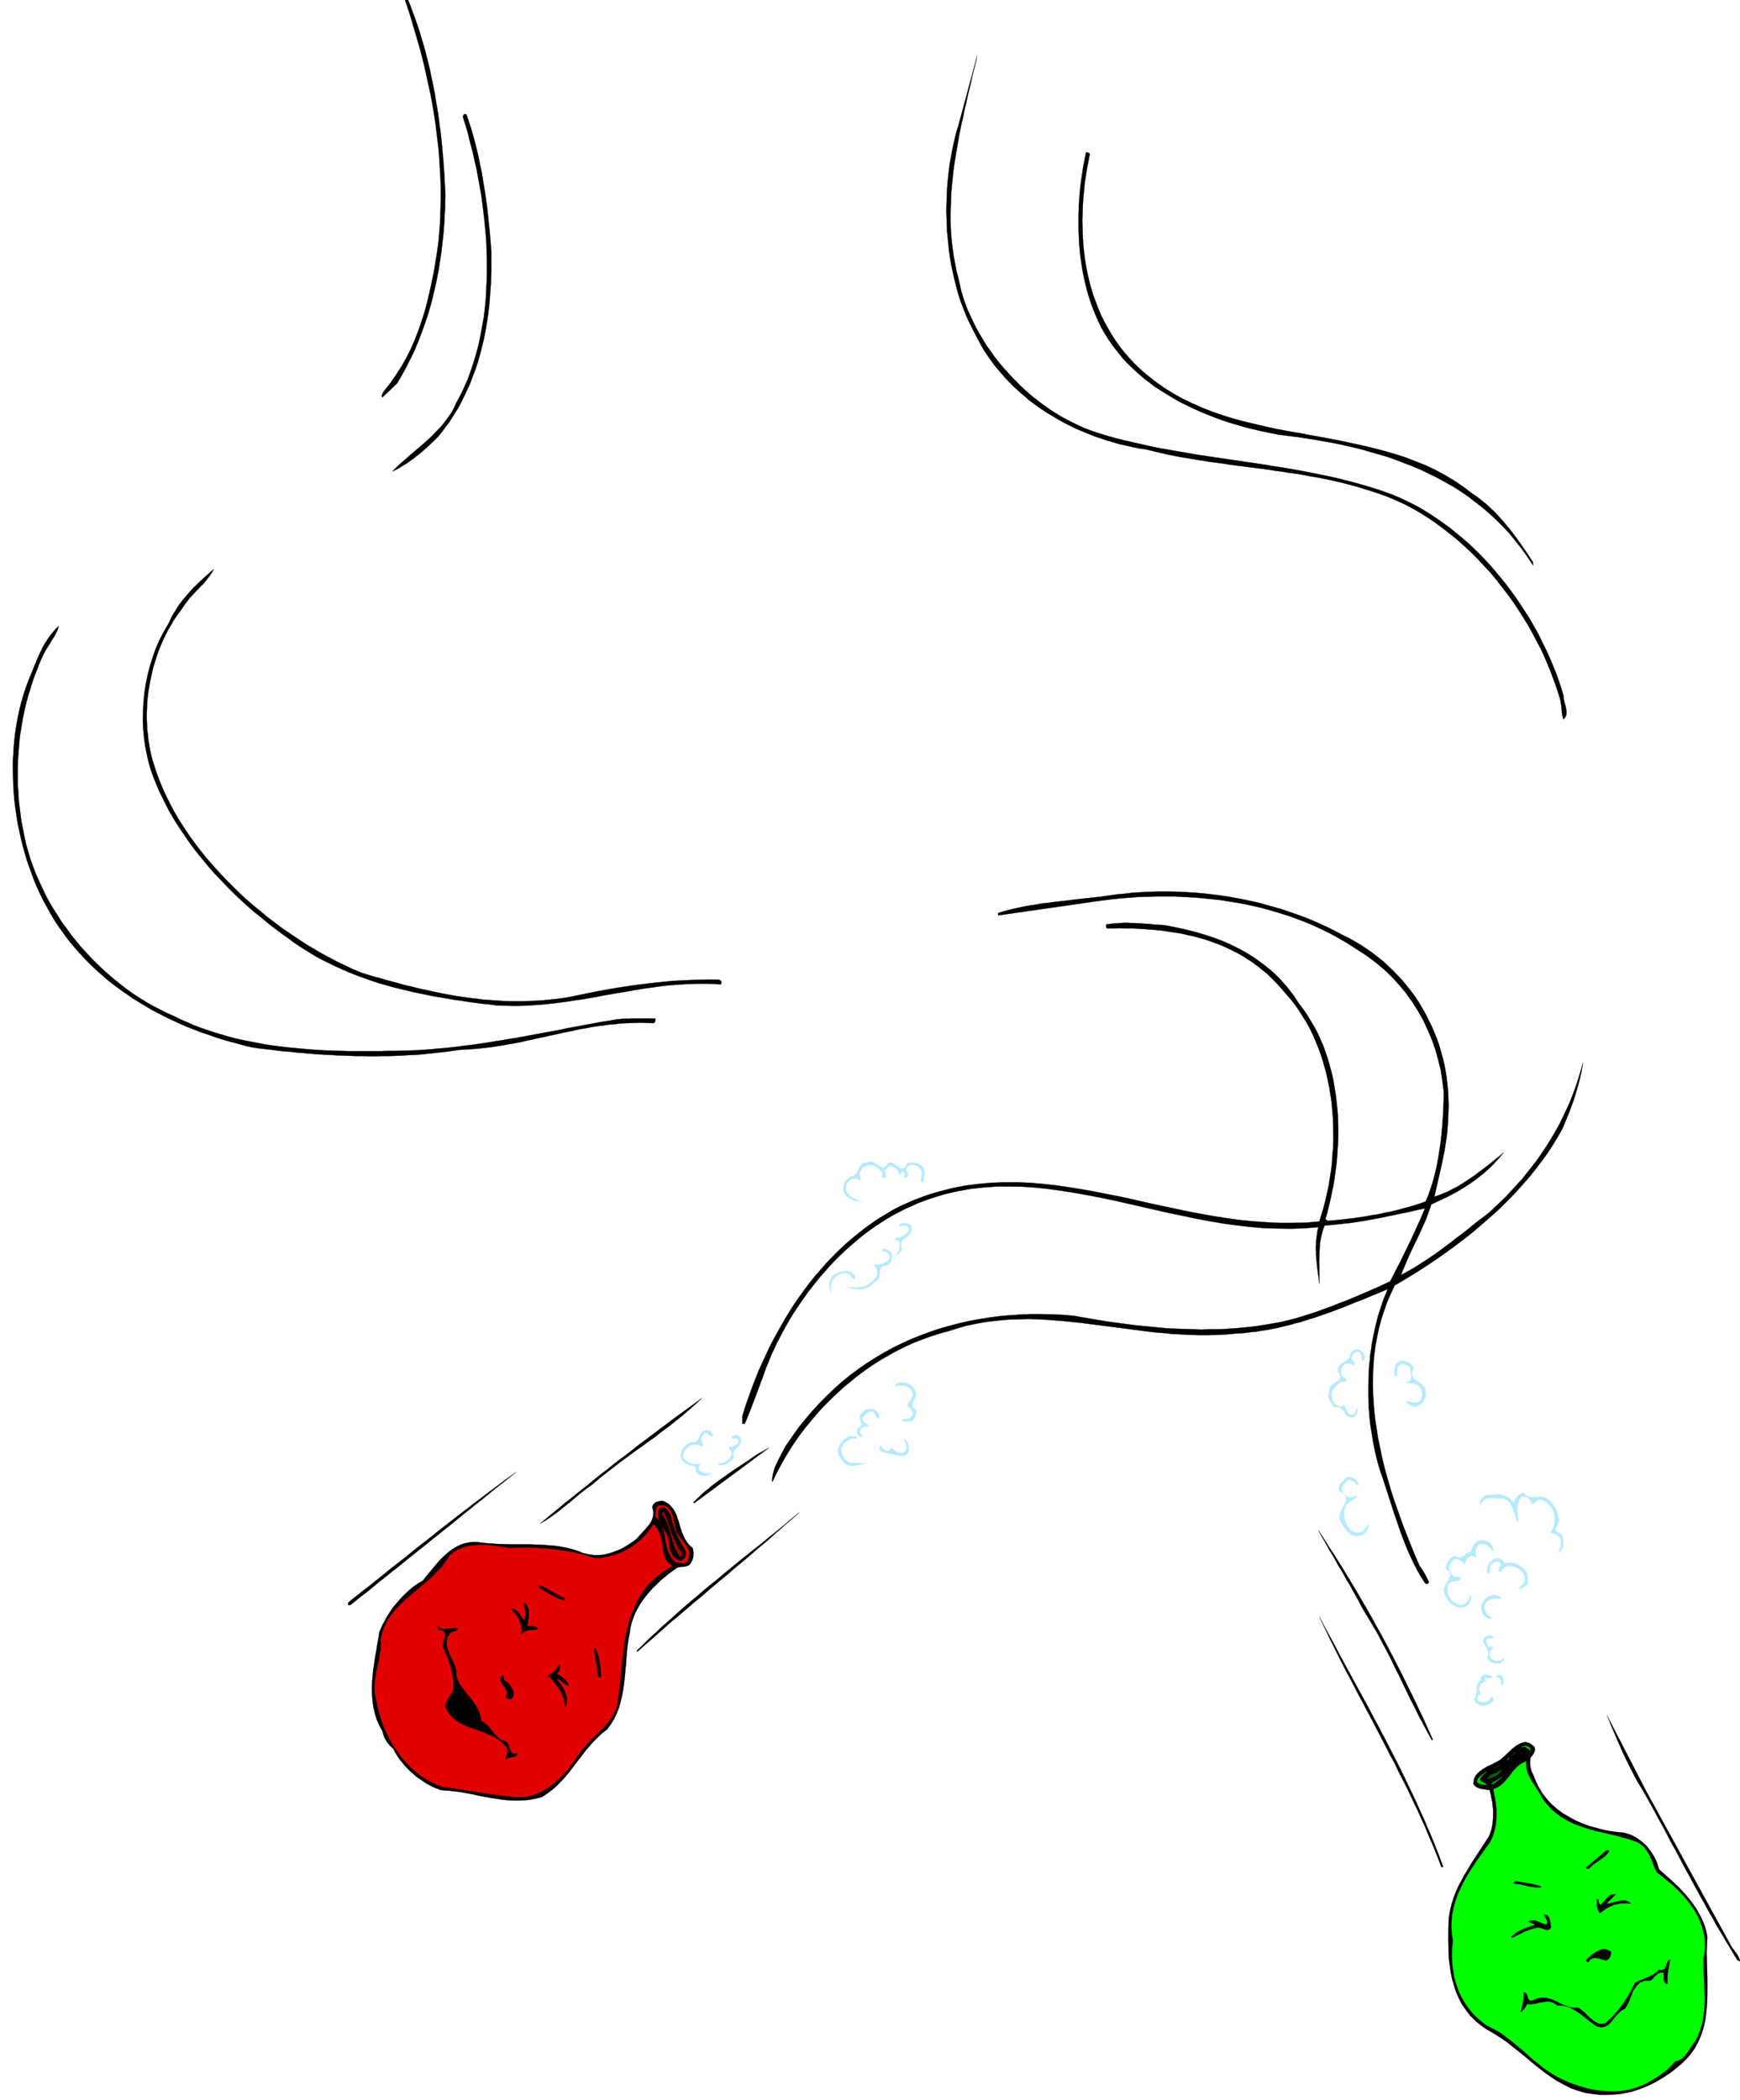 <svg xmlns="http://www.w3.org/2000/svg" width="7.458in" height="864" fill-rule="evenodd" stroke-linecap="round" preserveAspectRatio="none" viewBox="0 0 7458 9000"><style>.pen0{stroke:#000;stroke-width:1;stroke-linejoin:round}.brush2{fill:#000}.pen1{stroke:none}.brush3{fill:#b7eaff}.pen2{stroke:#b7eaff;stroke-width:1;stroke-linejoin:round}.brush4{fill:#e00000}.pen3{stroke:#e00000;stroke-width:1;stroke-linejoin:round}.brush6{fill:#00d100}.pen5{stroke:#00d100;stroke-width:1;stroke-linejoin:round}.brush7{fill:#005e00}.pen6{stroke:#005e00;stroke-width:1;stroke-linejoin:round}</style><path d="m1749 0 10 24 9 25 9 24 9 25 8 24 8 25 7 25 8 26 7 25 6 25 7 26 6 26 5 26 6 26 5 26 5 26 4 26 5 27 4 26 4 27 3 27 4 26 3 27 3 27 2 28 3 27 2 27 2 28 2 27 1 28 2 27 1 28-1 27v27l-2 27-1 27-2 27-2 27-3 27-3 26-3 27-4 26-4 26-4 26-5 26-5 26-6 26-6 25-6 26-7 25-7 25-8 25-8 24-9 25-9 24-9 24-10 24-10 24-11 23-12 23-11 23-13 23-13 23-13 22-63 60-3-6 2-7 4-7 4-7 27-34 25-36 23-36 21-37 19-38 17-39 15-39 14-40 13-41 11-41 10-42 9-42 9-42 7-43 7-43 6-43 3-35 3-34 2-34 1-35 1-34v-68l-1-34-2-33-2-34-2-33-3-34-4-33-4-33-4-33-5-33-5-32-6-33-6-32-7-32-7-32-7-32-7-31-8-32-8-31-9-31-9-31-9-30-9-31-9-30-10-30-10-30h13z" class="pen1 brush2"/><path fill="none" d="M1749 0h0l10 24 9 25 9 24 9 25 8 24 8 25 7 25 8 26 7 25 6 25 7 26 6 26 5 26 6 26 5 26 5 26 4 26 5 27 4 26 4 27 3 27 4 26 3 27 3 27 2 28 3 27 2 27 2 28 2 27 1 28 2 27 1 28h0l-1 27v27l-2 27-1 27-2 27-2 27-3 27-3 26-3 27-4 26-4 26-4 26-5 26-5 26-6 26-6 25-6 26-7 25-7 25-8 25-8 24-9 25-9 24-9 24-10 24-10 24-11 23-12 23-11 23-13 23-13 23-13 22-63 60h0l-3-6 2-7 4-7 4-7h0l27-34 25-36 23-36 21-37 19-38 17-39 15-39 14-40 13-41 11-41 10-42 9-42 9-42 7-43 7-43 6-43h0l3-35 3-34 2-34 1-35 1-34v-68l-1-34-2-33-2-34-2-33-3-34-4-33-4-33-4-33-5-33-5-32-6-33-6-32-7-32-7-32-7-32-7-31-8-32-8-31-9-31-9-31-9-30-9-31-9-30-10-30-10-30h13" class="pen0"/><path d="m4108 1193 6 27 6 27 8 27 9 26 10 27 12 26 12 26 13 26 14 25 15 25 15 25 17 24 17 24 18 23 19 23 20 22 20 22 21 21 21 21 22 20 22 19 23 18 24 18 24 17 24 16 25 15 25 14 25 13 25 12 26 12 26 10 26 9 38 12 39 11 39 10 39 9 40 9 39 9 40 8 40 7 40 7 41 7 40 7 41 6 40 6 41 6 41 6 40 6 41 6 41 6 40 7 41 6 40 7 40 7 40 8 40 8 40 8 39 9 39 10 39 10 38 11 39 12 37 12 38 14 33 14 32 15 32 16 32 18 31 19 30 20 30 21 30 22 28 23 29 24 27 24 27 26 26 26 26 28 24 27 24 29 24 29 22 30 22 30 21 31 20 31 20 31 18 32 18 32 16 33 16 32 15 33 14 33 13 32 12 33 11 33 10 33 1 13 3 14 4 14 3 14 2 14v13l-4 11-9 10-3-11-3-12-1-12-1-12-1-11-2-12-2-12-3-11-11-35-12-34-13-35-14-35-15-35-16-35-18-34-18-34-19-34-21-34-21-33-22-33-23-32-25-32-24-31-26-31-27-29-27-29-28-28-29-27-29-26-31-25-31-24-31-23-32-22-33-21-33-19-34-18-35-16-35-15-35-13-36-12-29-9-29-9-29-8-30-8-29-7-30-7-30-6-30-6-31-5-30-6-31-5-31-4-30-5-31-4-31-5-31-4-31-4-31-4-31-4-31-4-31-5-31-4-30-4-31-5-31-5-30-5-30-5-31-6-30-6-30-7-29-7-30-7-28-4-28-6-27-6-28-6-27-8-28-8-27-9-27-9-27-11-27-11-26-11-26-13-26-13-25-14-25-15-25-15-24-16-24-17-23-17-22-19-22-19-21-19-21-21-20-21-19-22-19-22-18-24-17-24-16-24-15-26-14-26-14-27-12-24-12-24-11-25-10-25-10-26-9-26-8-27-7-28-7-27-6-28-6-28-5-29-4-28-3-29-3-29-3-30-1-29-1-29-1-29 1-30 1-29 1-29 2-29 3-29 3-28 4-29 5-28 5-28 6-27 6-27 7-27 8-26 80-297-6 28-7 28-7 28-6 28-7 29-7 28-6 29-7 29-6 30-7 29-6 30-6 29-5 30-5 30-5 30-5 30-4 30-3 31-3 30-3 31-1 30-1 31-1 30v31l1 30 2 31 3 31 4 30 4 31 6 30 6 31 8 30z" class="pen1 brush2"/><path fill="none" d="M4108 1193h0l6 27 6 27 8 27 9 26 10 27 12 26 12 26 13 26 14 25 15 25 15 25 17 24 17 24 18 23 19 23 20 22 20 22 21 21 21 21 22 20 22 19 23 18 24 18 24 17 24 16 25 15 25 14 25 13 25 12 26 12 26 10 26 9h0l38 12 39 11 39 10 39 9 40 9 39 9 40 8 40 7 40 7 41 7 40 7 41 6 40 6 41 6 41 6 40 6 41 6 41 6 40 7 41 6 40 7 40 7 40 8 40 8 40 8 39 9 39 10 39 10 38 11 39 12 37 12 38 14h0l33 14 32 15 32 16 32 18 31 19 30 20 30 21 30 22 28 23 29 24 27 24 27 26 26 26 26 28 24 27 24 29 24 29 22 30 22 30 21 31 20 31 20 31 18 32 18 32 16 33 16 32 15 33 14 33 13 32 12 33 11 33 10 33h0l1 13 3 14 4 14 3 14 2 14v13l-4 11-9 10h0l-3-11-3-12-1-12-1-12-1-11-2-12-2-12-3-11h0l-11-35-12-34-13-35-14-35-15-35-16-35-18-34-18-34-19-34-21-34-21-33-22-33-23-32-25-32-24-31-26-31-27-29-27-29-28-28-29-27-29-26-31-25-31-24-31-23-32-22-33-21-33-19-34-18-35-16-35-15-35-13-36-12h0l-29-9-29-9-29-8-30-8-29-7-30-7-30-6-30-6-31-5-30-6-31-5-31-4-30-5-31-4-31-5-31-4-31-4-31-4-31-4-31-4-31-5-31-4-30-4-31-5-31-5-30-5-30-5-31-6-30-6-30-7-29-7-30-7h0l-28-4-28-6-27-6-28-6-27-8-28-8-27-9-27-9-27-11-27-11-26-11-26-13-26-13-25-14-25-15-25-15-24-16-24-17-23-17-22-19-22-19-21-19-21-21-20-21-19-22-19-22-18-24-17-24-16-24-15-26-14-26-14-27h0l-12-24-12-24-11-25-10-25-10-26-9-26-8-27-7-28-7-27-6-28-6-28-5-29-4-28-3-29-3-29-3-30-1-29-1-29-1-29 1-30 1-29 1-29 2-29 3-29 3-28 4-29 5-28 5-28 6-27 6-27 7-27 8-26 80-297h0l-6 28-7 28-7 28-6 28-7 29-7 28-6 29-7 29-6 30-7 29-6 30-6 29-5 30-5 30-5 30-5 30-4 30-3 31-3 30-3 31-1 30-1 31-1 30v31l1 30 2 31 3 31 4 30 4 31 6 30 6 31 8 30" class="pen0"/><path d="m1999 490 12 35 11 35 10 35 9 36 9 36 7 36 8 37 6 37 6 37 6 38 5 37 4 38 4 38 4 38 3 39 3 38v83l-1 27-1 27-2 27-2 27-2 26-3 27-3 26-4 26-4 26-5 26-5 25-6 25-6 25-7 25-7 25-8 24-9 24-9 24-9 24-11 23-11 23-11 23-12 23-13 22-14 22-14 22-16 21-15 21-17 21-11 11-12 12-12 11-11 11-12 10-12 11-12 10-12 9-12 10-13 9-12 9-13 8-13 8-13 8-13 7-14 6 17-17 18-17 19-16 19-17 20-17 20-17 20-17 19-17 19-18 18-19 18-18 16-20 15-20 14-20 12-22 10-22 18-33 16-34 15-34 13-36 12-36 11-37 10-37 8-38 7-38 7-39 5-39 4-40 2-40 2-40 1-40v-41l-1-40-1-41-3-40-4-40-4-40-5-40-5-40-7-39-7-39-7-39-9-38-8-37-10-37-9-37-10-35-11-35-2-6 2-7 5-5 8 1z" class="pen1 brush2"/><path fill="none" d="M1999 490h0l12 35 11 35 10 35 9 36 9 36 7 36 8 37 6 37 6 37 6 38 5 37 4 38 4 38 4 38 3 39 3 38h0v83l-1 27-1 27-2 27-2 27-2 26-3 27-3 26-4 26-4 26-5 26-5 25-6 25-6 25-7 25-7 25-8 24-9 24-9 24-9 24-11 23-11 23-11 23-12 23-13 22-14 22-14 22-16 21-15 21-17 21h0l-11 11-12 12-12 11-11 11-12 10-12 11-12 10-12 9-12 10-13 9-12 9-13 8-13 8-13 8-13 7-14 6h0l17-17 18-17 19-16 19-17 20-17 20-17 20-17 19-17 19-18 18-19 18-18 16-20 15-20 14-20 12-22 10-22h0l18-33 16-34 15-34 13-36 12-36 11-37 10-37 8-38 7-38 7-39 5-39 4-40 2-40 2-40 1-40v-41l-1-40-1-41-3-40-4-40-4-40-5-40-5-40-7-39-7-39-7-39-9-38-8-37-10-37-9-37-10-35-11-35h0l-2-6 2-7 5-5 8 1" class="pen0"/><path d="m4671 660-6 32-6 31-5 32-5 33-3 32-3 32-2 32-1 33-1 32 1 32 1 32 2 32 3 32 4 31 5 32 6 31 7 31 8 30 9 30 11 30 11 29 12 29 14 28 15 27 16 28 17 26 18 26 20 25 21 24 22 24 24 23 25 22 38 30 39 28 40 25 41 23 42 20 43 19 43 17 44 15 45 14 45 12 46 11 46 11 46 10 47 9 47 8 47 9 46 8 47 9 47 9 46 10 46 10 46 11 46 12 45 13 44 14 44 17 43 17 42 20 41 22 40 24 40 27 38 29 21 14 19 15 20 16 18 17 18 17 17 18 17 19 16 19 16 19 15 20 15 20 14 20 14 20 14 20 13 20 13 20v13l-24-36-24-34-26-33-26-32-28-30-28-28-29-27-30-26-31-24-31-24-32-22-33-21-34-19-34-19-35-17-35-17-35-15-37-14-36-14-37-13-38-11-38-11-38-11-38-9-39-9-39-8-39-7-39-7-39-6-39-6-40-5-39-5-30-6-30-6-31-7-30-7-31-8-30-9-31-9-30-10-30-11-30-12-30-12-29-13-29-14-29-14-28-16-27-16-27-17-27-17-25-19-25-19-24-21-23-21-23-22-21-23-20-25-20-25-18-26-17-27-16-28-14-29-13-30-12-31-7-19-6-19-6-20-5-19-5-20-5-21-4-20-4-20-3-21-3-21-3-21-2-21-2-21-1-21-1-21-1-22v-64l1-21v-21l2-21 1-21 2-22 2-20 3-21 3-21 3-21 3-20 4-20 4-20 4-20h4l5 1 4 2 3 4z" class="pen1 brush2"/><path fill="none" d="M4671 660h0l-6 32-6 31-5 32-5 33-3 32-3 32-2 32-1 33-1 32 1 32 1 32 2 32 3 32 4 31 5 32 6 31 7 31 8 30 9 30 11 30 11 29 12 29 14 28 15 27 16 28 17 26 18 26 20 25 21 24 22 24 24 23 25 22h0l38 30 39 28 40 25 41 23 42 20 43 19 43 17 44 15 45 14 45 12 46 11 46 11 46 10 47 9 47 8 47 9 46 8 47 9 47 9 46 10 46 10 46 11 46 12 45 13 44 14 44 17 43 17 42 20 41 22 40 24 40 27 38 29h0l21 14 19 15 20 16 18 17 18 17 17 18 17 19 16 19 16 19 15 20 15 20 14 20 14 20 14 20 13 20 13 20v13h0l-24-36-24-34-26-33-26-32-28-30-28-28-29-27-30-26-31-24-31-24-32-22-33-21-34-19-34-19-35-17-35-17-35-15-37-14-36-14-37-13-38-11-38-11-38-11-38-9-39-9-39-8-39-7-39-7-39-6-39-6-40-5-39-5h0l-30-6-30-6-31-7-30-7-31-8-30-9-31-9-30-10-30-11-30-12-30-12-29-13-29-14-29-14-28-16-27-16-27-17-27-17-25-19-25-19-24-21-23-21-23-22-21-23-20-25-20-25-18-26-17-27-16-28-14-29-13-30-12-31h0l-7-19-6-19-6-20-5-19-5-20-5-21-4-20-4-20-3-21-3-21-3-21-2-21-2-21-1-21-1-21-1-22v-64l1-21v-21l2-21 1-21 2-22 2-20 3-21 3-21 3-21 3-20 4-20 4-20 4-20h4l5 1 4 2 3 4" class="pen0"/><path d="m916 2440-6 11-7 11-8 11-8 10-8 10-9 11-10 9-9 10-10 10-9 10-9 10-10 10-8 11-8 10-8 11-7 11-13 18-13 18-13 19-11 20-12 20-10 20-10 20-9 21-9 22-8 22-7 21-7 23-6 22-5 23-5 23-4 23-4 23-3 23-2 23-1 23-1 24v23l1 23 1 23 3 24 2 22 4 23 4 23 5 22 6 22 7 22 7 22 13 35 14 35 16 35 17 34 18 34 20 34 21 33 22 33 24 33 24 32 25 31 27 31 27 30 28 30 29 29 29 29 30 28 31 27 32 26 31 26 33 25 32 24 34 23 33 22 33 22 34 20 34 20 34 18 34 18 34 16 33 16 34 14 26 8 26 8 27 7 27 8 26 7 27 7 27 8 28 6 27 7 27 6 28 6 28 6 28 6 28 5 28 5 28 4 28 4 28 3 29 4 28 2 29 2 29 2 28 1h58l29-1 29-1 29-2 29-3 30-3 29-4 29-5 38-8 39-8 40-8 39-7 40-7 40-6 40-6 41-5 40-5 40-4 40-4 41-2 40-2 39-1 40-1 39 1 6 3 4 5v6l-3 6-31-2-30-1h-31l-30 1-30 1-30 2-30 2-29 3-30 4-29 4-30 4-29 5-29 5-29 5-30 5-29 5-29 5-30 6-29 5-29 5-30 4-30 5-30 4-30 4-30 3-30 3-31 2-30 2-31 1h-32l-31-1-32-1-30-4-30-3-31-4-30-4-30-5-30-4-29-5-30-5-30-5-29-6-29-6-29-6-29-7-29-7-29-7-28-8-29-8-28-9-28-10-28-10-27-10-27-11-27-12-27-12-26-13-27-13-26-14-25-15-26-16-25-16-25-17-24-18-24-17-24-18-24-18-23-19-23-19-24-19-23-20-22-20-23-21-22-21-22-22-21-22-21-22-21-22-20-23-19-23-20-24-19-24-18-24-17-24-17-25-17-25-16-25-15-25-15-26-13-26-13-26-13-26-11-27-11-26-10-27-9-27-10-39-8-39-6-40-4-40-2-40 1-40 2-39 4-40 6-39 8-39 10-38 12-38 13-37 16-36 18-35 20-34 8-17 8-17 10-16 10-16 10-16 12-15 12-15 12-14 13-15 13-14 14-13 14-14 14-13 15-13 14-13 15-12z" class="pen1 brush2"/><path fill="none" d="M916 2440h0l-6 11-7 11-8 11-8 10-8 10-9 11-10 9-9 10-10 10-9 10-9 10-10 10-8 11-8 10-8 11-7 11h0l-13 18-13 18-13 19-11 20-12 20-10 20-10 20-9 21-9 22-8 22-7 21-7 23-6 22-5 23-5 23-4 23-4 23-3 23-2 23-1 23-1 24v23l1 23 1 23 3 24 2 22 4 23 4 23 5 22 6 22 7 22 7 22h0l13 35 14 35 16 35 17 34 18 34 20 34 21 33 22 33 24 33 24 32 25 31 27 31 27 30 28 30 29 29 29 29 30 28 31 27 32 26 31 26 33 25 32 24 34 23 33 22 33 22 34 20 34 20 34 18 34 18 34 16 33 16 34 14h0l26 8 26 8 27 7 27 8 26 7 27 7 27 8 28 6 27 7 27 6 28 6 28 6 28 6 28 5 28 5 28 4 28 4 28 3 29 4 28 2 29 2 29 2 28 1h58l29-1 29-1 29-2 29-3 30-3 29-4 29-5h0l38-8 39-8 40-8 39-7 40-7 40-6 40-6 41-5 40-5 40-4 40-4 41-2 40-2 39-1 40-1 39 1h0l6 3 4 5v6l-3 6h0l-31-2-30-1h-31l-30 1-30 1-30 2-30 2-29 3-30 4-29 4-30 4-29 5-29 5-29 5-30 5-29 5-29 5-30 6-29 5-29 5-30 4-30 5-30 4-30 4-30 3-30 3-31 2-30 2-31 1h-32l-31-1-32-1h0l-30-4-30-3-31-4-30-4-30-5-30-4-29-5-30-5-30-5-29-6-29-6-29-6-29-7-29-7-29-7-28-8-29-8-28-9-28-10-28-10-27-10-27-11-27-12-27-12-26-13-27-13-26-14-25-15-26-16-25-16-25-17-24-18h0l-24-17-24-18-24-18-23-19-23-19-24-19-23-20-22-20-23-21-22-21-22-22-21-22-21-22-21-22-20-23-19-23-20-24-19-24-18-24-17-24-17-25-17-25-16-25-15-25-15-26-13-26-13-26-13-26-11-27-11-26-10-27-9-27h0l-10-39-8-39-6-40-4-40-2-40 1-40 2-39 4-40 6-39 8-39 10-38 12-38 13-37 16-36 18-35 20-34h0l8-17 8-17 10-16 10-16 10-16 12-15 12-15 12-14 13-15 13-14 14-13 14-14 14-13 15-13 14-13 15-12" class="pen0"/><path d="m252 2683-5 16-7 15-8 15-10 15-9 16-10 15-9 15-8 16-10 21-9 22-8 21-9 22-8 22-7 22-7 23-7 22-6 23-6 23-5 23-5 24-4 23-4 24-4 23-3 24-2 24-2 24-2 24-1 24-1 25v72l2 25 1 24 2 25 3 24 3 24 3 25 4 24 5 24 6 31 7 32 9 31 9 31 11 31 12 31 13 30 14 30 14 30 16 30 17 29 18 28 18 29 20 27 20 28 21 26 22 27 23 25 23 25 24 24 25 24 25 22 26 22 26 21 27 21 27 19 28 18 29 18 28 16 30 15 29 15 30 13 28 14 28 12 29 13 30 11 29 10 30 10 30 9 31 9 30 8 32 7 31 6 31 6 32 6 32 5 32 4 33 4 32 3 33 3 33 3 33 2 33 2 33 1 33 1 33 1h133l33-1h33l33-1 33-1 29-1 28-2 28-2 29-3 28-2 28-3 28-3 28-4 27-3 28-4 28-4 27-4 28-5 27-4 27-5 28-4 27-5 27-5 27-5 27-5 27-5 28-5 27-5 27-6 27-5 27-5 27-5 27-5 27-5 28-5 27-4 27-5 10-1 11-1 10-1h21l11-1h104v7l-1 6-3 5-6 2-27-1-28-1-26 1-27 1-27 1-26 3-26 2-26 4-25 3-26 4-25 5-26 4-25 6-25 5-25 5-25 6-25 5-26 6-25 5-25 6-25 5-25 6-26 5-25 4-26 5-26 4-25 4-27 3-26 3-26 2-27 2-27 1-27 4-27 4-28 3-27 3-28 3-28 3-27 2-28 1-28 2-28 1-29 1h-28l-28 1h-28l-28-1h-29l-28-1-28-1-28-1-29-2-28-1-28-2-28-2-28-3-28-2-27-3-28-2-27-3-28-4-27-3-27-3-27-4-31-7-32-9-31-8-31-9-32-10-31-11-30-10-31-12-31-12-30-13-30-14-30-14-29-15-29-15-29-17-28-17-28-17-27-19-27-19-27-20-26-20-25-22-25-22-24-23-24-24-23-25-22-25-22-26-20-27-20-28-20-29-18-30-15-27-15-27-14-28-13-28-13-29-11-30-11-30-11-31-9-31-9-32-8-32-7-32-7-32-5-33-5-33-4-33-3-33-2-34-1-33-1-33v-33l2-33 2-33 3-33 4-33 5-32 6-32 7-32 8-31 9-31 10-30 11-30 6-15 7-16 6-15 6-16 7-15 6-16 7-15 7-15 7-15 8-15 9-14 9-14 10-14 11-13 11-13 13-12z" class="pen1 brush2"/><path fill="none" d="M252 2683h0l-5 16-7 15-8 15-10 15-9 16-10 15-9 15-8 16h0l-10 21-9 22-8 21-9 22-8 22-7 22-7 23-7 22-6 23-6 23-5 23-5 24-4 23-4 24-4 23-3 24-2 24-2 24-2 24-1 24-1 25v72l2 25 1 24 2 25 3 24 3 24 3 25 4 24 5 24h0l6 31 7 32 9 31 9 31 11 31 12 31 13 30 14 30 14 30 16 30 17 29 18 28 18 29 20 27 20 28 21 26 22 27 23 25 23 25 24 24 25 24 25 22 26 22 26 21 27 21 27 19 28 18 29 18 28 16 30 15 29 15 30 13h0l28 14 28 12 29 13 30 11 29 10 30 10 30 9 31 9 30 8 32 7 31 6 31 6 32 6 32 5 32 4 33 4 32 3 33 3 33 3 33 2 33 2 33 1 33 1 33 1h133l33-1h33l33-1 33-1h0l29-1 28-2 28-2 29-3 28-2 28-3 28-3 28-4 27-3 28-4 28-4 27-4 28-5 27-4 27-5 28-4 27-5 27-5 27-5 27-5 27-5 28-5 27-5 27-6 27-5 27-5 27-5 27-5 27-5 28-5 27-4 27-5h0l10-1 11-1 10-1h21l11-1h104v7l-1 6-3 5-6 2h0l-27-1-28-1-26 1-27 1-27 1-26 3-26 2-26 4-25 3-26 4-25 5-26 4-25 6-25 5-25 5-25 6-25 5-26 6-25 5-25 6-25 5-25 6-26 5-25 4-26 5-26 4-25 4-27 3-26 3-26 2-27 2-27 1h0l-27 4-27 4-28 3-27 3-28 3-28 3-27 2-28 1-28 2-28 1-29 1h-28l-28 1h-28l-28-1h-29l-28-1-28-1-28-1-29-2-28-1-28-2-28-2-28-3-28-2-27-3-28-2-27-3-28-4-27-3-27-3-27-4h0l-31-7-32-9-31-8-31-9-32-10-31-11-30-10-31-12-31-12-30-13-30-14-30-14-29-15-29-15-29-17-28-17-28-17-27-19-27-19-27-20-26-20-25-22-25-22-24-23-24-24-23-25-22-25-22-26-20-27-20-28-20-29-18-30h0l-15-27-15-27-14-28-13-28-13-29-11-30-11-30-11-31-9-31-9-32-8-32-7-32-7-32-5-33-5-33-4-33-3-33-2-34-1-33-1-33v-33l2-33 2-33 3-33 4-33 5-32 6-32 7-32 8-31 9-31 10-30 11-30h0l6-15 7-16 6-15 6-16 7-15 6-16 7-15 7-15 7-15 8-15 9-14 9-14 10-14 11-13 11-13 13-12" class="pen0"/><path d="m5758 4009 27 13 26 15 25 15 24 16 24 17 23 18 23 18 21 20 21 20 20 21 20 21 18 22 18 23 17 23 16 24 15 25 14 25 13 26 13 26 11 26 11 27 10 28 8 28 8 28 7 28 5 29 5 29 3 30 3 29 1 30 1 30-1 30-1 24-1 23-2 24-2 23-3 22-4 23-3 22-5 23-4 22-5 22-5 22-5 22-5 22-5 22-5 22-5 22 20-7 20-8 19-8 19-10 20-10 18-11 19-12 19-13 18-12 18-14 18-13 18-14 18-14 18-15 18-14 17-15-16 20-16 18-17 18-18 17-18 16-19 15-19 15-20 14-20 13-21 13-20 12-21 11-21 11-22 10-21 10-21 10-7 20-7 19-7 20-8 19-9 19-8 19-9 19-9 19-9 18-9 19-9 19-8 18-8 19-8 19-8 18-7 19 25-14 25-14 24-15 25-16 24-16 24-16 23-17 24-18 23-17 23-18 24-18 23-18 23-19 23-18 24-18 23-18 37-35 36-35 34-37 33-36 30-38 30-38 27-39 26-40 24-40 23-41 20-42 20-42 17-43 16-44 14-45 13-45-3 18-3 18-4 17-4 18-5 18-5 18-5 18-5 17-6 18-6 17-7 18-6 17-7 17-7 17-7 17-7 17-15 27-16 27-16 26-17 26-18 25-19 25-19 25-19 24-21 24-21 24-21 23-22 23-22 22-23 23-23 21-24 21-24 21-24 21-24 20-25 20-25 19-25 19-26 19-25 18-26 18-25 17-26 17-26 17-26 16-26 16-25 15-26 15-17 36-16 37-13 37-12 37-10 38-8 38-7 39-5 38-3 39-2 39-1 39 1 39 2 39 3 39 4 39 6 39 6 39 8 39 8 39 9 39 10 38 11 38 11 38 12 37 13 37 13 37 13 36 14 36 14 35 14 35 14 34 15 34 6 8 6 9 5 8 5 9 5 9 5 9 4 9 4 9-4 4-4 2h-5l-4-3-18-28-16-28-15-29-14-30-13-29-12-30-12-31-11-31-10-30-11-31-10-31-10-31-10-31-10-31-10-31-11-31-7-23-6-23-6-24-5-24-5-24-4-25-4-24-4-25-3-25-2-25-2-25-1-25-1-26v-50l1-26 1-25 1-25 3-25 2-25 4-25 3-25 5-25 5-24 5-24 6-24 6-23 8-24 7-22 8-23 9-22 9-22-19 8-19 8-20 8-19 8-19 8-19 8-20 7-19 8-20 8-19 8-20 7-20 8-20 7-20 7-20 7-20 7-20 6-20 6-20 7-21 5-21 6-20 5-21 5-21 5-21 4-21 4-22 3-21 4-22 2-22 3-22 2-22 1-39 4-39 2-40 1h-39l-39-1-39-2-39-2-38-4-39-3-39-5-39-5-38-5-39-5-39-5-38-5-39-5-38-5-39-4-38-4-38-3-39-3-38-2-38-1-38 1-39 1-38 3-38 4-38 5-38 7-38 8-38 11-38 12-30 8-29 9-30 10-29 11-29 11-29 13-28 14-28 14-28 16-28 16-27 17-27 18-26 19-26 19-25 21-25 20-24 22-24 22-23 23-23 23-22 24-21 25-21 25-20 25-19 26-19 27-17 26-17 28-16 27-15 28-15 28-13 29h-3l2-20 4-20 6-20 9-19 9-19 10-19 10-19 10-18 27-39 27-38 29-36 30-35 30-33 32-32 32-31 33-29 34-28 35-26 36-25 36-23 37-22 38-21 39-19 39-18 40-16 40-15 41-14 42-12 42-11 43-10 43-8 44-7 44-6 44-4 45-3 46-2h45l46 1 46 2 47 4 29 5 29 5 29 5 30 5 30 5 30 4 30 4 31 4 30 4 31 3 31 3 31 3 31 3 32 2 31 1 31 1 31 1 32 1 31-1h31l31-1 31-2 30-2 31-3 30-3 30-4 30-5 30-5 30-5 29-7 29-7 28-8 25-8 25-8 25-8 24-9 25-9 24-9 24-10 25-9 24-10 24-10 23-10 24-10 24-11 24-10 23-11 24-11 10-19 10-20 10-19 10-19 10-20 9-19 10-20 9-19 10-20 9-20 9-19 9-20 9-20 9-19 8-20 9-20-26 5-26 6-26 6-26 5-27 6-26 5-27 6-27 5-27 5-27 5-27 4-27 4-28 3-27 3-28 3-28 2-6 14-4 14-4 15-3 15-3 16-1 16-1 16-1 16v16l-1 16 1 16v80l-2-15-2-15-2-16-2-15-2-15-1-15-2-16-1-15v-15l-1-15 1-16v-15l2-15 2-15 2-15 4-15-60 5-59 2-59-1-59-2-58-5-59-7-58-8-58-10-58-11-57-12-58-12-57-13-57-13-57-13-57-13-57-12-57-11-56-10-56-9-57-8-56-6-56-4-56-1h-56l-56 4-56 6-56 10-56 13-56 17-55 20-56 25-56 29-24 14-25 16-23 15-24 17-23 17-23 18-22 19-22 19-21 19-21 20-21 21-20 21-19 22-20 22-18 22-18 23-18 23-17 24-17 24-16 24-16 24-15 25-14 25-14 25-13 25-13 25-12 26-12 25-10 26-11 26-9 25-9 26-5 12-4 12-5 12-4 12-5 12-4 12-5 12-4 12-5 12-4 12-5 12-5 12-5 12-4 11-5 12-5 11h-10v-33l10-33 11-33 12-33 12-33 13-33 13-33 15-32 15-33 15-32 17-33 17-31 18-32 18-31 19-31 20-31 21-30 21-29 22-29 23-29 24-27 24-28 25-26 26-26 26-25 28-24 28-23 29-23 29-21 30-21 32-19 31-19 33-17 56-25 56-21 56-17 55-14 56-11 56-7 55-5 55-2h56l55 2 56 5 55 6 55 8 56 9 55 10 56 11 56 11 55 12 56 13 56 12 56 12 56 12 57 11 56 10 57 9 57 8 57 6 57 4 57 3h58l58-1 58-5 9-30 9-30 8-31 7-31 7-32 5-32 5-32 4-33 2-33 3-32 1-33v-33l-1-33-1-33-3-33-3-33-5-32-5-32-7-32-7-32-9-31-9-31-11-31-12-30-12-29-14-29-15-28-17-27-17-27-18-26-20-25-21-24-18-21-19-21-19-19-19-19-21-17-20-16-21-16-22-14-21-14-23-13-22-11-23-11-24-11-24-9-24-9-24-8-25-7-25-7-25-5-25-6-26-4-26-4-26-4-26-3-27-2-26-2-27-2-27-1h-27l-27-1-27 1h-27l-3-4-1-4v-9l15-2 15-2 15-1 16-1 15-1h16l16 1h16l16 1 16 1 16 1 16 1 16 2 15 1 16 1 15 1 42 8 42 9 41 10 41 12 41 13 40 15 39 17 38 19 37 21 35 23 35 26 33 27 31 30 29 33 28 36 25 38 18 23 17 25 15 25 15 25 14 26 12 27 12 27 10 28 10 29 8 28 8 29 7 30 5 30 5 30 4 30 3 30 3 31 1 31 1 30v31l-1 31-2 31-2 31-3 30-4 30-4 31-5 30-6 29-6 29-7 29-7 29-8 28 10 7 27-2 28-3 27-3 27-3 27-4 27-4 26-5 27-4 26-6 26-5 26-6 26-7 25-7 25-7 25-8 25-9 11-27 10-28 9-29 8-29 7-29 6-30 5-30 5-31 4-30 3-30 3-31 2-30 2-31 1-30 1-30v-29l-6-45-7-45-11-44-12-44-15-42-18-42-19-41-22-39-25-39-26-37-29-35-31-34-33-32-36-30-37-28-40-26-31-20-31-19-33-19-32-17-33-16-34-16-34-14-35-13-35-13-36-11-36-11-36-10-37-9-37-8-37-7-38-6-38-6-38-4-38-4-39-3-38-2-39-2h-78l-39 1-38 1-39 3-39 3-39 4-39 5-38 5-39 6-370 53v-10l26-8 26-7 27-6 27-6 27-5 28-4 27-5 28-3 28-4 28-3 28-3 28-4 28-3 28-3 28-3 28-3 34-5 34-5 34-3 34-4 34-2 34-2 34-1h69l34 1 33 2 34 2 34 3 34 4 33 4 34 5 33 6 33 6 32 7 33 7 32 9 32 9 32 9 31 10 31 11 31 11 31 12 30 13 29 13 30 14 29 15 28 15z" class="pen1 brush2"/><path fill="none" d="M5758 4009h0l27 13 26 15 25 15 24 16 24 17 23 18 23 18 21 20 21 20 20 21 20 21 18 22 18 23 17 23 16 24 15 25 14 25 13 26 13 26 11 26 11 27 10 28 8 28 8 28 7 28 5 29 5 29 3 30 3 29 1 30 1 30-1 30h0l-1 24-1 23-2 24-2 23-3 22-4 23-3 22-5 23-4 22-5 22-5 22-5 22-5 22-5 22-5 22-5 22h0l20-7 20-8 19-8 19-10 20-10 18-11 19-12 19-13 18-12 18-14 18-13 18-14 18-14 18-15 18-14 17-15h0l-16 20-16 18-17 18-18 17-18 16-19 15-19 15-20 14-20 13-21 13-20 12-21 11-21 11-22 10-21 10-21 10h0l-7 20-7 19-7 20-8 19-9 19-8 19-9 19-9 19-9 18-9 19-9 19-8 18-8 19-8 19-8 18-7 19h0l25-14 25-14 24-15 25-16 24-16 24-16 23-17 24-18 23-17 23-18 24-18 23-18 23-19 23-18 24-18 23-18h0l37-35 36-35 34-37 33-36 30-38 30-38 27-39 26-40 24-40 23-41 20-42 20-42 17-43 16-44 14-45 13-45h0l-3 18-3 18-4 17-4 18-5 18-5 18-5 18-5 17-6 18-6 17-7 18-6 17-7 17-7 17-7 17-7 17h0l-15 27-16 27-16 26-17 26-18 25-19 25-19 25-19 24-21 24-21 24-21 23-22 23-22 22-23 23-23 21-24 21-24 21-24 21-24 20-25 20-25 19-25 19-26 19-25 18-26 18-25 17-26 17-26 17-26 16-26 16-25 15-26 15h0l-17 36-16 37-13 37-12 37-10 38-8 38-7 39-5 38-3 39-2 39-1 39 1 39 2 39 3 39 4 39 6 39 6 39 8 39 8 39 9 39 10 38 11 38 11 38 12 37 13 37 13 37 13 36 14 36 14 35 14 35 14 34 15 34h0l6 8 6 9 5 8 5 9 5 9 5 9 4 9 4 9h0l-4 4-4 2h-5l-4-3h0l-18-28-16-28-15-29-14-30-13-29-12-30-12-31-11-31-10-30-11-31-10-31-10-31-10-31-10-31-10-31-11-31h0l-7-23-6-23-6-24-5-24-5-24-4-25-4-24-4-25-3-25-2-25-2-25-1-25-1-26v-50l1-26 1-25 1-25 3-25 2-25 4-25 3-25 5-25 5-24 5-24 6-24 6-23 8-24 7-22 8-23 9-22 9-22h0l-19 8-19 8-20 8-19 8-19 8-19 8-20 7-19 8-20 8-19 8-20 7-20 8-20 7-20 7-20 7-20 7-20 6-20 6-20 7-21 5-21 6-20 5-21 5-21 5-21 4-21 4-22 3-21 4-22 2-22 3-22 2-22 1h0l-39 4-39 2-40 1h-39l-39-1-39-2-39-2-38-4-39-3-39-5-39-5-38-5-39-5-39-5-38-5-39-5-38-5-39-4-38-4-38-3-39-3-38-2-38-1-38 1-39 1-38 3-38 4-38 5-38 7-38 8-38 11-38 12h0l-30 8-29 9-30 10-29 11-29 11-29 13-28 14-28 14-28 16-28 16-27 17-27 18-26 19-26 19-25 21-25 20-24 22-24 22-23 23-23 23-22 24-21 25-21 25-20 25-19 26-19 27-17 26-17 28-16 27-15 28-15 28-13 29h-3 0l2-20 4-20 6-20 9-19 9-19 10-19 10-19 10-18h0l27-39 27-38 29-36 30-35 30-33 32-32 32-31 33-29 34-28 35-26 36-25 36-23 37-22 38-21 39-19 39-18 40-16 40-15 41-14 42-12 42-11 43-10 43-8 44-7 44-6 44-4 45-3 46-2h45l46 1 46 2 47 4h0l29 5 29 5 29 5 30 5 30 5 30 4 30 4 31 4 30 4 31 3 31 3 31 3 31 3 32 2 31 1 31 1 31 1 32 1 31-1h31l31-1 31-2 30-2 31-3 30-3 30-4 30-5 30-5 30-5 29-7 29-7 28-8h0l25-8 25-8 25-8 24-9 25-9 24-9 24-10 25-9 24-10 24-10 23-10 24-10 24-11 24-10 23-11 24-11h0l10-19 10-20 10-19 10-19 10-20 9-19 10-20 9-19 10-20 9-20 9-19 9-20 9-20 9-19 8-20 9-20h0l-26 5-26 6-26 6-26 5-27 6-26 5-27 6-27 5-27 5-27 5-27 4-27 4-28 3-27 3-28 3-28 2h0l-6 14-4 14-4 15-3 15-3 16-1 16-1 16-1 16v16l-1 16 1 16v80h0l-2-15-2-15-2-16-2-15-2-15-1-15-2-16-1-15v-15l-1-15 1-16v-15l2-15 2-15 2-15 4-15h0l-60 5-59 2-59-1-59-2-58-5-59-7-58-8-58-10-58-11-57-12-58-12-57-13-57-13-57-13-57-13-57-12-57-11-56-10-56-9-57-8-56-6-56-4-56-1h-56l-56 4-56 6-56 10-56 13-56 17-55 20-56 25-56 29h0l-24 14-25 16-23 15-24 17-23 17-23 18-22 19-22 19-21 19-21 20-21 21-20 21-19 22-20 22-18 22-18 23-18 23-17 24-17 24-16 24-16 24-15 25-14 25-14 25-13 25-13 25-12 26-12 25-10 26-11 26-9 25-9 26h0l-5 12-4 12-5 12-4 12-5 12-4 12-5 12-4 12-5 12-4 12-5 12-5 12-5 12-4 11-5 12-5 11h-10v-33h0l10-33 11-33 12-33 12-33 13-33 13-33 15-32 15-33 15-32 17-33 17-31 18-32 18-31 19-31 20-31 21-30 21-29 22-29 23-29 24-27 24-28 25-26 26-26 26-25 28-24 28-23 29-23 29-21 30-21 32-19 31-19 33-17h0l56-25 56-21 56-17 55-14 56-11 56-7 55-5 55-2h56l55 2 56 5 55 6 55 8 56 9 55 10 56 11 56 11 55 12 56 13 56 12 56 12 56 12 57 11 56 10 57 9 57 8 57 6 57 4 57 3h58l58-1 58-5h0l9-30 9-30 8-31 7-31 7-32 5-32 5-32 4-33 2-33 3-32 1-33v-33l-1-33-1-33-3-33-3-33-5-32-5-32-7-32-7-32-9-31-9-31-11-31-12-30-12-29-14-29-15-28-17-27-17-27-18-26-20-25-21-24h0l-18-21-19-21-19-19-19-19-21-17-20-16-21-16-22-14-21-14-23-13-22-11-23-11-24-11-24-9-24-9-24-8-25-7-25-7-25-5-25-6-26-4-26-4-26-4-26-3-27-2-26-2-27-2-27-1h-27l-27-1-27 1h-27 0l-3-4-1-4v-9h0l15-2 15-2 15-1 16-1 15-1h16l16 1h16l16 1 16 1 16 1 16 1 16 2 15 1 16 1 15 1h0l42 8 42 9 41 10 41 12 41 13 40 15 39 17 38 19 37 21 35 23 35 26 33 27 31 30 29 33 28 36 25 38h0l18 23 17 25 15 25 15 25 14 26 12 27 12 27 10 28 10 29 8 28 8 29 7 30 5 30 5 30 4 30 3 30 3 31 1 31 1 30v31l-1 31-2 31-2 31-3 30-4 30-4 31-5 30-6 29-6 29-7 29-7 29-8 28 10 7h0l27-2 28-3 27-3 27-3 27-4 27-4 26-5 27-4 26-6 26-5 26-6 26-7 25-7 25-7 25-8 25-9h0l11-27 10-28 9-29 8-29 7-29 6-30 5-30 5-31 4-30 3-30 3-31 2-30 2-31 1-30 1-30v-29h0l-6-45-7-45-11-44-12-44-15-42-18-42-19-41-22-39-25-39-26-37-29-35-31-34-33-32-36-30-37-28-40-26h0l-31-20-31-19-33-19-32-17-33-16-34-16-34-14-35-13-35-13-36-11-36-11-36-10-37-9-37-8-37-7-38-6-38-6-38-4-38-4-39-3-38-2-39-2h-78l-39 1-38 1-39 3-39 3-39 4-39 5-38 5-39 6-370 53v-10h0l26-8 26-7 27-6 27-6 27-5 28-4 27-5 28-3 28-4 28-3 28-3 28-4 28-3 28-3 28-3 28-3h0l34-5 34-5 34-3 34-4 34-2 34-2 34-1h69l34 1 33 2 34 2 34 3 34 4 33 4 34 5 33 6 33 6 32 7 33 7 32 9 32 9 32 9 31 10 31 11 31 11 31 12 30 13 29 13 30 14 29 15 28 15" class="pen0"/><path d="m3806 4985 12-2 12 4 11 7 11 8 10 6 9 1 8-5 7-15 6-4 6-2 7-1h7l7 2 7 1 6 2 7 2 10 7 7 7 4 8 2 9v19l-2 10-1 10-3 3-3 2-3 2-4-1 1-8 1-8 2-8 1-8v-7l-2-8-3-7-7-6-4-4-5-3-5-3-6-2-6-1h-5l-6 1-6 2-8 7-3 7 1 8 3 8 3 8v6l-3 6-10 4-3-8 1-9-2-7-9-3-3 2-1 3v5h-2l-2 1-1 1-1 1-2-6-3-6-3-6-4-5-5-4-5-3-6-3-6-3-5-2-5 1-4 2-4 3-3 4-4 4-4 3-4 1 3 3 2 4 2 4v23h-5l-5-1-4-2-3-4 3-8-1-8-4-7-6-6-7-6-8-5-7-4-7-3-9-1h-9l-8 2-7 3-7 4-6 5-5 7-5 7-1 5v5l1 5 1 4 1 5v9l-2 4-4-3-6-3-6-1-6-1-6 1-6 1-6 3-4 3-6 5-5 7-3 7-2 7v16l3 7 3 7 8 7 8 7 8 5 9 5 9 5 9 3 9 3 10 2-11-1-11-2-13-2-12-4-12-6-11-7-9-9-7-12-1-11v-10l2-10 3-10 5-8 7-7 8-6 9-5 11-3 8-7 6-9 5-11 6-11 7-10 10-7 14-2 14-4 13 3 12 7 12 7 10 7 10 2 10-5 9-14z" class="pen1 brush3"/><path fill="none" d="M3806 4985h0l12-2 12 4 11 7 11 8 10 6 9 1 8-5 7-15h0l6-4 6-2 7-1h7l7 2 7 1 6 2 7 2h0l10 7 7 7 4 8 2 9v19l-2 10-1 10h0l-3 3-3 2-3 2-4-1h0l1-8 1-8 2-8 1-8v-7l-2-8-3-7-7-6h0l-4-4-5-3-5-3-6-2-6-1h-5l-6 1-6 2h0l-8 7-3 7 1 8 3 8 3 8v6l-3 6-10 4h0l-3-8 1-9-2-7-9-3h0l-3 2-1 3v5h0-2l-2 1-1 1-1 1h0l-2-6-3-6-3-6-4-5-5-4-5-3-6-3-6-3h0l-5-2-5 1-4 2-4 3-3 4-4 4-4 3-4 1h0l3 3 2 4 2 4v23h0-5l-5-1-4-2-3-4h0l3-8-1-8-4-7-6-6-7-6-8-5-7-4-7-3h0l-9-1h-9l-8 2-7 3-7 4-6 5-5 7-5 7h0l-1 5v5l1 5 1 4 1 5v9l-2 4h0l-4-3-6-3-6-1-6-1-6 1-6 1-6 3-4 3h0l-6 5-5 7-3 7-2 7v16l3 7 3 7h0l8 7 8 7 8 5 9 5 9 5 9 3 9 3 10 2h0l-11-1-11-2-13-2-12-4-12-6-11-7-9-9-7-12h0l-1-11v-10l2-10 3-10 5-8 7-7 8-6 9-5h0l11-3 8-7 6-9 5-11 6-11 7-10 10-7 14-2h0l14-4 13 3 12 7 12 7 10 7 10 2 10-5 9-14" class="pen2"/><path d="m3909 5265-4 14-7 12-10 9-11 8-9 8-6 10-1 13 5 16-5 7-6 7-7 6-6 7 2-5 3-6 3-6 3-7 2-8 2-8v-8l-1-9-5-6-7-2-6-3 1-9h8l9-1 7-3 8-3 6-4 7-6 6-6 6-7v-7l-2-6-3-5-5-5-34 3 4-7 7-4 8-2h10l10 2 9 5 6 7 3 9z" class="pen1 brush3"/><path fill="none" d="M3909 5265h0l-4 14-7 12-10 9-11 8-9 8-6 10-1 13 5 16h0l-5 7-6 7-7 6-6 7h0l2-5 3-6 3-6 3-7 2-8 2-8v-8l-1-9h0l-5-6-7-2-6-3 1-9h8l9-1 7-3 8-3 6-4 7-6 6-6 6-7h0v-7l-2-6-3-5-5-5-34 3h0l4-7 7-4 8-2h10l10 2 9 5 6 7 3 9" class="pen2"/><path d="m3822 5372 1 8v8l-1 9-3 8-4 7-6 7-8 4-9 2-11 3-6 7-3 10-1 12-2 12-3 11-6 9-11 6-10 10-11 8-12 6-12 4-14 2h-14l-13-1-14-2-20-10 9 4 11 2h25l13-2 13-3 11-3 11-5 8-6 9-7 7-8 7-8 5-8 3-10v-9l-2-10-13-17 9-1 9-2 9-1 9-2 9-3 8-4 7-6 6-8 2-6-1-6-2-5-3-5-4-4-5-3-5-2-5-2h-7v-10h6l6 1 5 2 6 2 4 3 5 3 4 4 4 5z" class="pen1 brush3"/><path fill="none" d="M3822 5372h0l1 8v8l-1 9-3 8-4 7-6 7-8 4-9 2h0l-11 3-6 7-3 10-1 12-2 12-3 11-6 9-11 6h0l-10 10-11 8-12 6-12 4-14 2h-14l-13-1-14-2-20-10h0l9 4 11 2h25l13-2 13-3 11-3 11-5h0l8-6 9-7 7-8 7-8 5-8 3-10v-9l-2-10-13-17h0l9-1 9-2 9-1 9-2 9-3 8-4 7-6 6-8h0l2-6-1-6-2-5-3-5-4-4-5-3-5-2-5-2h-7v-10h6l6 1 5 2 6 2 4 3 5 3 4 4 4 5" class="pen2"/><path d="M3666 5472v5l-1 3-3 2-8-3-5-7-5-8-8-5-12-3-12 1-11 3-9 5-9 7-8 8-7 9-6 10v40l-3-9-2-8-2-9v-17l2-8 4-8 5-8 10-9 13-7 14-6 15-2h14l14 4 11 7 9 13z" class="pen1 brush3"/><path fill="none" d="M3666 5472h0v5l-1 3-3 2h0l-8-3-5-7-5-8-8-5h0l-12-3-12 1-11 3-9 5-9 7-8 8-7 9-6 10v40h0l-3-9-2-8-2-9v-17l2-8 4-8 5-8h0l10-9 13-7 14-6 15-2h14l14 4 11 7 9 13" class="pen2"/><path d="M5848 5809v13l-2 6-5 4h-3l-1-4v-10l-1-5-1-5-2-5-3-4-5-4-5-1h-5l-5 2-4 2-3 3-3 3-3 4-2 4-2 6v6l3 4 3 4 4 4 2 5 1 5-1 6-5-3-6-3-5-1-6-1h-6l-5 1-6 1-5 3-4 4-4 6-2 5-2 6-1 6v7l1 6 2 6 6 7 7 4 5 5 2 8-6 1-7 1-6 1-6 2-6 3-6 4-5 5-4 6-6 7-5 7-4 9-2 9v9l1 9 2 9 4 8 4 5 5 5 6 5 6 3 6 1h6l7-2 6-4 3 5 2 6 3 6 3 6 3 6 4 6 5 5 7 3 6-1 5-3 4-4 2-5 3-5 2-5 2-5 3-5 1 7v7l-2 6-1 7-3 5-4 5-5 4-6 2-13-1-10-5-8-8-6-10-7-10-8-7-11-4-14 2-6-7-7-8-5-8-5-9-3-9-1-9 1-10 3-10 2-14 7-10 11-9 12-8 10-8 6-9-1-11-10-14v-15l5-11 10-8 11-7 11-7 9-8 6-10 1-14 7-8 8-5 9-2h9l9 3 8 6 6 7 4 9z" class="pen1 brush3"/><path fill="none" d="M5848 5809h0v13l-2 6-5 4h-3 0l-1-4v-10l-1-5-1-5-2-5-3-4-5-4h0l-5-1h-5l-5 2-4 2-3 3-3 3-3 4-2 4h0l-2 6v6l3 4 3 4 4 4 2 5 1 5-1 6h0l-5-3-6-3-5-1-6-1h-6l-5 1-6 1-5 3h0l-4 4-4 6-2 5-2 6-1 6v7l1 6 2 6h0l6 7 7 4 5 5 2 8h0l-6 1-7 1-6 1-6 2-6 3-6 4-5 5-4 6h0l-6 7-5 7-4 9-2 9v9l1 9 2 9 4 8h0l4 5 5 5 6 5 6 3 6 1h6l7-2 6-4h0l3 5 2 6 3 6 3 6 3 6 4 6 5 5 7 3h0l6-1 5-3 4-4 2-5 3-5 2-5 2-5 3-5h0l1 7v7l-2 6-1 7-3 5-4 5-5 4-6 2h0l-13-1-10-5-8-8-6-10-7-10-8-7-11-4-14 2h0l-6-7-7-8-5-8-5-9-3-9-1-9 1-10 3-10h0l2-14 7-10 11-9 12-8 10-8 6-9-1-11-10-14h0v-15l5-11 10-8 11-7 11-7 9-8 6-10 1-14h0l7-8 8-5 9-2h9l9 3 8 6 6 7 4 9" class="pen2"/><path d="m6058 5862-6 21 2 16 7 11 12 9 12 8 12 10 10 12 4 16v11l-1 11-4 9-5 9-6 8-8 7-9 5-10 4-6-1-6-1-6-2-6-3-5-4-5-3-4-5-2-5 8 2 8 1 8 2 7 2h7l8-1 7-3 7-6 3-5 2-6 2-6 1-6 1-6-1-6-2-6-3-6-5-10-7-8-9-4-9-3-10-1-10-1-9-1-7-2 11-2 7-4 4-8 2-9-1-9-1-10-1-10-1-8-2-5-4-4-4-3-4-2-5-2-5-1-5-2-5-1-8 3-7 5-6 8-2 8v30h-6l-3-4-2-6-2-4 1-8 1-8 2-8 2-8 4-7 5-6 7-5 8-3h8l8 2 7 2 8 3 6 4 6 5 6 7 4 7z" class="pen1 brush3"/><path fill="none" d="M6058 5862h0l-6 21 2 16 7 11 12 9 12 8 12 10 10 12 4 16h0v11l-1 11-4 9-5 9-6 8-8 7-9 5-10 4h0l-6-1-6-1-6-2-6-3-5-4-5-3-4-5-2-5h0l8 2 8 1 8 2 7 2h7l8-1 7-3 7-6h0l3-5 2-6 2-6 1-6 1-6-1-6-2-6-3-6h0l-5-10-7-8-9-4-9-3-10-1-10-1-9-1-7-2h0l11-2 7-4 4-8 2-9-1-9-1-10-1-10-1-8h0l-2-5-4-4-4-3-4-2-5-2-5-1-5-2-5-1h0l-8 3-7 5-6 8-2 8v30h0-6l-3-4-2-6-2-4h0l1-8 1-8 2-8 2-8 4-7 5-6 7-5 8-3h8l8 2 7 2 8 3 6 4 6 5 6 7 4 7" class="pen2"/><path d="m3926 5972 1 10-4 10-5 9-5 9-3 8-1 8 5 8 12 8 1 8-1 7-1 7-2 7-3 6-4 6-4 5-6 4-5-1h-6l-5 1h-11l-5-1-4-2-4-4 6-2 7-1 7-1 7-1 6-2 6-4 4-5 3-7-1-6-1-6-2-5-3-5-3-4-4-4-4-4-5-3 3-7 5-9 6-9 5-10 4-11v-10l-4-11-9-9-7-5-7-3-8-2-8-1-9 1h-8l-8 2-8 1 1-8 5-4 7-2 7-3h12l12 1 11 4 10 5 9 7 7 8 6 10 3 12z" class="pen1 brush3"/><path fill="none" d="M3926 5972h0l1 10-4 10-5 9-5 9-3 8-1 8 5 8 12 8h0l1 8-1 7-1 7-2 7-3 6-4 6-4 5-6 4h0l-5-1h-6l-5 1h-11l-5-1-4-2-4-4h0l6-2 7-1 7-1 7-1 6-2 6-4 4-5 3-7h0l-1-6-1-6-2-5-3-5-3-4-4-4-4-4-5-3h0l3-7 5-9 6-9 5-10 4-11v-10l-4-11-9-9h0l-7-5-7-3-8-2-8-1-9 1h-8l-8 2-8 1h0l1-8 5-4 7-2 7-3h12l12 1 11 4 10 5 9 7 7 8 6 10 3 12" class="pen2"/><path d="m2539 6362-14 10-14 10-14 11-14 11-13 11-14 12-13 11-14 11-14 11-13 11-14 11-14 10-14 10-15 10-14 9-15 8 21-17 21-18 21-17 21-17 21-18 22-17 21-17 21-17 22-17 21-17 22-18 21-17 22-17 22-17 21-17 22-17 22-16 22-17 21-17 22-17 22-16 22-17 22-16 22-17 22-16 22-17 22-16 22-16 22-16 22-16 22-16 22-16-28 26-28 25-28 24-30 24-29 23-30 22-29 23-30 21-30 22-31 22-30 22-30 22-29 23-30 23-29 23-29 25z" class="pen1 brush2"/><path fill="none" d="M2539 6362h0l-14 10-14 10-14 11-14 11-13 11-14 12-13 11-14 11-14 11-13 11-14 11-14 10-14 10-15 10-14 9-15 8h0l21-17 21-18 21-17 21-17 21-18 22-17 21-17 21-17 22-17 21-17 22-18 21-17 22-17 22-17 21-17 22-17 22-16 22-17 21-17 22-17 22-16 22-17 22-16 22-17 22-16 22-17 22-16 22-16 22-16 22-16 22-16 22-16h0l-28 26-28 25-28 24-30 24-29 23-30 22-29 23-30 21-30 22-31 22-30 22-30 22-29 23-30 23-29 23-29 25" class="pen0"/><path d="M3769 6069v10l-7-1-4-2-3-5-2-5-3-6-3-5-4-4-7-2-6 2-7 2-6 3-5 4-6 5-4 5-4 6-2 6 1 6 3 4 4 4 5 4 4 3 5 3 3 4 1 5h-15l-5 1-5 2-5 4-4 4-2 6-1 7 3 6 5 4 6 3-3 3h-14l-3-4-2-3-2-4-2-5v-8l1-5 2-4 11-7 5-7v-9l-3-9-3-9-1-9 3-9 8-8 8-9 10-5 12-2h11l11 4 10 6 7 9 4 11z" class="pen1 brush3"/><path fill="none" d="M3769 6069v10h0l-7-1-4-2-3-5-2-5-3-6-3-5-4-4-7-2h0l-6 2-7 2-6 3-5 4-6 5-4 5-4 6-2 6h0l1 6 3 4 4 4 5 4 4 3 5 3 3 4 1 5h0-15l-5 1-5 2-5 4-4 4-2 6h0l-1 7 3 6 5 4 6 3h0l-3 3h-14 0l-3-4-2-3-2-4-2-5v-8l1-5 2-4h0l11-7 5-7v-9l-3-9-3-9-1-9 3-9 8-8h0l8-9 10-5 12-2h11l11 4 10 6 7 9 4 11" class="pen2"/><path d="m3052 6145 3 2 1 3v5l-5 1-5-2-6-4-5-4-6-3-6-2-5 3-6 8-5 6-2 6 1 6 2 6 2 6 2 6v6l-3 5-7-4-7-2-8-1-9-1-8 1-8 2-7 4-6 4-6 5-4 5-4 5-3 5-3 7-1 6v7l1 7 7 8 8 6 9 5 10 4 10 3 10 1h9l10-1-3 3-2 4-1 3v13l1 4 2 3 6 3 6 2 6 3 6 1 7 1h6l7-1 6-2-4 4-6 4-6 3-6 1-7 1h-7l-7-1-7-2-5-2-5-4-3-4-2-5-1-5-1-6v-11l-9-2-11-3-10-2-9-4-9-5-7-6-5-8-3-10-1-11 2-10 4-10 5-8 7-8 8-7 9-5 9-4h15l10-6 8-11 6-13 7-12 9-8 12-3 17 6 6 10z" class="pen1 brush3"/><path fill="none" d="M3052 6145h0l3 2 1 3v5h0l-5 1-5-2-6-4-5-4-6-3-6-2-5 3-6 8h0l-5 6-2 6 1 6 2 6 2 6 2 6v6l-3 5h0l-7-4-7-2-8-1-9-1-8 1-8 2-7 4-6 4h0l-6 5-4 5-4 5-3 5-3 7-1 6v7l1 7h0l7 8 8 6 9 5 10 4 10 3 10 1h9l10-1h0l-3 3-2 4-1 3v13l1 4 2 3h0l6 3 6 2 6 3 6 1 7 1h6l7-1 6-2h0l-4 4-6 4-6 3-6 1-7 1h-7l-7-1-7-2h0l-5-2-5-4-3-4-2-5-1-5-1-6v-11h0l-9-2-11-3-10-2-9-4-9-5-7-6-5-8-3-10h0l-1-11 2-10 4-10 5-8 7-8 8-7 9-5 9-4h15l10-6 8-11 6-13 7-12 9-8 12-3 17 6 6 10" class="pen2"/><path d="m3176 6172-1 12-4 10-8 7-8 7-7 7-5 8-1 9 4 13-5 7-6 7-6 6-7 5-8 4-8 3-8 2h-19l2-4 2-2 4-1 5-1 5-1 4-1 4-1 4-3 5-4 6-4 5-4 5-5 3-6 3-6 1-7-1-7-4-4-4-5-3-5 1-6 6-1 6-1 6-2 5-2 5-3 5-4 4-4 3-6-1-7-3-4-3-2-4-1h-5l-5 1h-5l-4-1v-6l4-2 5-2 4-3h10l9 4 6 7 2 9z" class="pen1 brush3"/><path fill="none" d="M3176 6172h0l-1 12-4 10-8 7-8 7-7 7-5 8-1 9 4 13h0l-5 7-6 7-6 6-7 5-8 4-8 3-8 2h-19 0l2-4 2-2 4-1 5-1 5-1 4-1 4-1 4-3h0l5-4 6-4 5-4 5-5 3-6 3-6 1-7-1-7h0l-4-4-4-5-3-5 1-6h0l6-1 6-1 6-2 5-2 5-3 5-4 4-4 3-6h0l-1-7-3-4-3-2-4-1h-5l-5 1h-5l-4-1h0v-6l4-2 5-2 4-3h10l9 4 6 7 2 9" class="pen2"/><path d="M3672 6159v6l-11-1-10 1-10 4-9 5-8 6-7 8-6 8-5 9v10l1 10 3 9 4 9 5 8 7 8 7 5 9 5 70 3-11 2-11 3-12 2-12 2-11 1-12-1-11-3-10-6-7-8-7-8-6-8-5-9-3-9-2-10 1-10 3-11 4-7 5-7 5-7 5-6 6-6 7-4 6-4 8-3h20l3 1 4 1 3 2z" class="pen1 brush3"/><path fill="none" d="M3672 6159v6h0l-11-1-10 1-10 4-9 5-8 6-7 8-6 8-5 9h0v10l1 10 3 9 4 9 5 8 7 8 7 5 9 5 70 3h0l-11 2-11 3-12 2-12 2-11 1-12-1-11-3-10-6h0l-7-8-7-8-6-8-5-9-3-9-2-10 1-10 3-11h0l4-7 5-7 5-7 5-6 6-6 7-4 6-4 8-3h20l3 1 4 1 3 2" class="pen2"/><path d="m3892 6225-5 7-6 5-8 2-8 1-9-1-8-1-8-2-8-1-8-3-10-2-11-2-12-2-10-3-7-6-4-9 2-13 4 3 4 3 3 5 4 4 4 4 5 4 6 1h7l13-14 5 6 6 5 6 5 7 3 7 3 7 1h8l8-3 4-5 2-5 2-6 1-6-1-6-1-7-1-5-3-6-7-14 7 5 6 6 4 7 4 8 2 9 1 8-1 9-3 8z" class="pen1 brush3"/><path fill="none" d="M3892 6225h0l-5 7-6 5-8 2-8 1-9-1-8-1-8-2-8-1h0l-8-3-10-2-11-2-12-2-10-3-7-6-4-9 2-13h0l4 3 4 3 3 5 4 4 4 4 5 4 6 1h7l13-14h0l5 6 6 5 6 5 7 3 7 3 7 1h8l8-3h0l4-5 2-5 2-6 1-6-1-6-1-7-1-5-3-6-7-14h0l7 5 6 6 4 7 4 8 2 9 1 8-1 9-3 8" class="pen2"/><path d="m2972 6439 15-15 16-15 15-14 17-13 16-14 17-13 17-12 18-13 17-12 17-12 18-12 18-12 17-11 18-12 17-12 17-12 54-30-320 237-4-3z" class="pen1 brush2"/><path fill="none" d="M2972 6439h0l15-15 16-15 15-14 17-13 16-14 17-13 17-12 18-13 17-12 17-12 18-12 18-12 17-11 18-12 17-12 17-12 54-30-320 237-4-3" class="pen0"/><path d="M1502 6879h-10v-10l22-18 23-18 22-18 23-17 22-18 23-18 22-18 22-18 23-18 22-17 23-18 22-18 22-18 23-18 22-17 23-18 22-18 22-17 23-18 22-17 23-18 22-17 23-17 22-18 23-17 23-17 22-17 23-17 23-17 22-17 23-16 23-17-22 18-22 18-22 17-23 18-22 18-22 18-22 18-22 17-22 18-23 18-22 18-22 18-22 18-22 17-22 18-23 18-22 18-22 18-22 17-22 18-23 18-22 18-22 18-22 17-22 18-23 18-22 18-22 18-22 18-23 17-22 18-22 18z" class="pen1 brush2"/><path fill="none" d="M1502 6879h-10v-10h0l22-18 23-18 22-18 23-17 22-18 23-18 22-18 22-18 23-18 22-17 23-18 22-18 22-18 23-18 22-17 23-18 22-18 22-17 23-18 22-17 23-18 22-17 23-17 22-18 23-17 23-17 22-17 23-17 23-17 22-17 23-16 23-17h0l-22 18-22 18-22 17-23 18-22 18-22 18-22 18-22 17-22 18-23 18-22 18-22 18-22 18-22 17-22 18-23 18-22 18-22 18-22 17-22 18-23 18-22 18-22 18-22 17-22 18-23 18-22 18-22 18-22 18-23 17-22 18-22 18" class="pen0"/><path d="M5821 6359v4l-2 1-1 1-4-4-4-4-4-4-5-4-5-3-6-2-6-2h-6l-6 6-6 6-5 6-5 6-3 7-2 7 1 7 3 8 5 7 6 6 6 4 7 4 7 2h8l7-2 7-4h2l2 1 1 1 2 1-5 5-7 5-7 5-8 4-7 6-7 6-6 7-3 9-3 12-1 12 1 12 1 12 4 12 4 11 6 10 8 9 5 6 7 5 7 3 8 2 7 1 8-1 7-2 7-4 27-30-2 8-2 8-4 8-4 8-6 6-6 6-8 4-8 2-14 2-12-2-11-5-10-8-10-9-7-11-7-10-6-10-10-22 2-20 8-19 10-18 9-16 1-16-9-15-24-14v-9l1-8 3-8 5-7 5-6 7-6 6-7 6-6 9-1h8l7 2 7 3 7 4 5 5 4 7 3 7z" class="pen1 brush3"/><path fill="none" d="M5821 6359h0v4l-2 1-1 1h0l-4-4-4-4-4-4-5-4-5-3-6-2-6-2h-6 0l-6 6-6 6-5 6-5 6-3 7-2 7 1 7 3 8h0l5 7 6 6 6 4 7 4 7 2h8l7-2 7-4h2l2 1 1 1 2 1h0l-5 5-7 5-7 5-8 4-7 6-7 6-6 7-3 9h0l-3 12-1 12 1 12 1 12 4 12 4 11 6 10 8 9h0l5 6 7 5 7 3 8 2 7 1 8-1 7-2 7-4 27-30h0l-2 8-2 8-4 8-4 8-6 6-6 6-8 4-8 2h0l-14 2-12-2-11-5-10-8-10-9-7-11-7-10-6-10h0l-10-22 2-20 8-19 10-18 9-16 1-16-9-15-24-14h0v-9l1-8 3-8 5-7 5-6 7-6 6-7 6-6h0l9-1h8l7 2 7 3 7 4 5 5 4 7 3 7" class="pen2"/><path d="m6635 6425 8 7 8 9 7 9 6 9 6 10 4 11 3 11 1 11 4 11-2 10-4 11-4 9-4 9 1 8 6 7 13 5 5 7 4 8 2 8 2 9v18l-3 9-3 8-3 4-3 4-4 4-4 4 2-8 2-8 3-9 2-8 1-9v-8l-2-8-4-8-5-4-4-4-5-3-5-3-5-2-5-2-5-1-6-1 7-10 5-11 4-12 3-12v-25l-2-12-4-12-4-8-5-7-5-6-6-6-6-6-6-5-7-4-8-4-9-3-8 3-8 5-7 5-7 5-5 2-5-4-4-10-2-6-4-4-5-4-5-2-6-1h-15l-9 13-5 14-3 13-1 14 1 14 2 14 1 14 1 14-8-12-5-14-5-15-4-15-6-15-8-13-11-11-16-8h-14l-15-1-15-1h-14l-14 3-11 5-10 10-7 14-1-6v-6l1-7 3-6 4-5 4-5 6-5 6-3 14-2 14-1 15-1h14l14 3 14 4 13 7 12 10 10 10 3-7 4-6 5-7 5-6 5-6 7-4 6-3 8-1 11 11 12 5 13 2 13-1 14-1h14l13 3 14 7z" class="pen1 brush3"/><path fill="none" d="M6635 6425h0l8 7 8 9 7 9 6 9 6 10 4 11 3 11 1 11h0l4 11-2 10-4 11-4 9-4 9 1 8 6 7 13 5h0l5 7 4 8 2 8 2 9v18l-3 9-3 8h0l-3 4-3 4-4 4-4 4h0l2-8 2-8 3-9 2-8 1-9v-8l-2-8-4-8h0l-5-4-4-4-5-3-5-3-5-2-5-2-5-1-6-1h0l7-10 5-11 4-12 3-12v-25l-2-12-4-12h0l-4-8-5-7-5-6-6-6-6-6-6-5-7-4-8-4h0l-9-3-8 3-8 5-7 5-7 5-5 2-5-4-4-10h0l-2-6-4-4-5-4-5-2-6-1h-15 0l-9 13-5 14-3 13-1 14 1 14 2 14 1 14 1 14h0l-8-12-5-14-5-15-4-15-6-15-8-13-11-11-16-8h0-14l-15-1-15-1h-14l-14 3-11 5-10 10-7 14h0l-1-6v-6l1-7 3-6 4-5 4-5 6-5 6-3h0l14-2 14-1 15-1h14l14 3 14 4 13 7 12 10 10 10h0l3-7 4-6 5-7 5-6 5-6 7-4 6-3 8-1h0l11 11 12 5 13 2 13-1 14-1h14l13 3 14 7" class="pen2"/><path d="m2969 6635 2 9 1 9v17l-2 9-3 8-4 8-4 7-6 6-6 3-8 2-8 2h-8l-8 1-7 1-6 2-18 13-18 13-17 14-18 15-16 16-17 16-15 17-14 17-14 18-12 18-11 20-10 19-8 20-7 21-5 21-3 22-5 26-4 27-3 27-2 27-2 28-3 27-2 27-3 27-4 27-5 26-6 26-7 25-10 25-11 24-14 22-16 22-21 16-19 18-18 18-17 19-17 20-15 20-16 20-15 20-15 20-16 20-16 19-17 18-17 17-19 16-20 15-22 14-27 7-27 5-28 2-27 1-27-1-26-2-27-4-27-4-27-5-27-5-27-6-27-5-27-5-27-3-28-3-27-2-15-6-16-6-15-8-15-8-15-10-14-10-15-10-13-12-14-12-12-12-12-13-11-14-11-13-9-14-9-15-7-14-7-6-8-8-7-8-7-10-6-10-5-11-4-12-3-11-13-24-11-25-8-25-6-26-4-27-2-26-1-27 1-28 2-27 3-27 4-28 4-27 5-27 4-27 5-27 4-26 7-16 7-16 9-16 8-16 10-15 10-16 11-15 12-14 12-14 13-14 13-13 14-13 14-12 15-11 15-10 16-9 11-14 12-15 12-14 12-15 13-15 12-14 14-14 14-13 14-12 15-11 16-9 16-8 17-6 18-4 19-2h19l28 4 28 2 28 2 28 1 28 1h84l27 1 27 1 27 2 27 2 26 4 27 5 26 7 25 8 16 7 17 4 16 3 16 2h17l16-1 17-3 16-4 15-5 16-6 15-6 15-8 15-9 14-9 13-9 13-10 13-15 14-15 14-15 13-16 10-16 6-18 2-20-5-21 2-7 4-6 4-4 6-4 7-2 7-2 6-1 7-1 16 7 13 8 10 11 9 11 7 13 6 13 5 15 5 14 4 16 5 15 5 15 6 14 7 14 9 14 10 12 13 11z" class="pen1 brush2"/><path fill="none" d="M2969 6635h0l2 9 1 9v17l-2 9-3 8-4 8-4 7h0l-6 6-6 3-8 2-8 2h-8l-8 1-7 1-6 2h0l-18 13-18 13-17 14-18 15-16 16-17 16-15 17-14 17-14 18-12 18-11 20-10 19-8 20-7 21-5 21-3 22h0l-5 26-4 27-3 27-2 27-2 28-3 27-2 27-3 27-4 27-5 26-6 26-7 25-10 25-11 24-14 22-16 22h0l-21 16-19 18-18 18-17 19-17 20-15 20-16 20-15 20-15 20-16 20-16 19-17 18-17 17-19 16-20 15-22 14h0l-27 7-27 5-28 2-27 1-27-1-26-2-27-4-27-4-27-5-27-5-27-6-27-5-27-5-27-3-28-3-27-2h0l-15-6-16-6-15-8-15-8-15-10-14-10-15-10-13-12-14-12-12-12-12-13-11-14-11-13-9-14-9-15-7-14h0l-7-6-8-8-7-8-7-10-6-10-5-11-4-12-3-11h0l-13-24-11-25-8-25-6-26-4-27-2-26-1-27 1-28 2-27 3-27 4-28 4-27 5-27 4-27 5-27 4-26h0l7-16 7-16 9-16 8-16 10-15 10-16 11-15 12-14 12-14 13-14 13-13 14-13 14-12 15-11 15-10 16-9h0l11-14 12-15 12-14 12-15 13-15 12-14 14-14 14-13 14-12 15-11 16-9 16-8 17-6 18-4 19-2h19l28 4 28 2 28 2 28 1 28 1h84l27 1 27 1 27 2 27 2 26 4 27 5 26 7 25 8h0l16 7 17 4 16 3 16 2h17l16-1 17-3 16-4 15-5 16-6 15-6 15-8 15-9 14-9 13-9 13-10h0l13-15 14-15 14-15 13-16 10-16 6-18 2-20-5-21h0l2-7 4-6 4-4 6-4 7-2 7-2 6-1 7-1h0l16 7 13 8 10 11 9 11 7 13 6 13 5 15 5 14 4 16 5 15 5 15 6 14 7 14 9 14 10 12 13 11" class="pen0"/><path d="m2906 6579 9 12 10 12 10 13 9 12 7 13 4 14-1 15-5 15-4 7-6 5-7 2-7 1-8-1-7-1-7-2-7-1-11-10-8-11-7-12-5-12-5-13-3-13-3-13-2-14-2-14-3-13-3-13-4-13-5-12-7-12-8-11-11-10 1-7v-7l1-6 1-7 1-7 3-5 4-5 6-3 24 2 16 10 11 15 7 19 4 21 4 22 5 21 9 17z" class="pen1 brush4"/><path fill="none" d="M2906 6579h0l9 12 10 12 10 13 9 12 7 13 4 14-1 15-5 15h0l-4 7-6 5-7 2-7 1-8-1-7-1-7-2-7-1h0l-11-10-8-11-7-12-5-12-5-13-3-13-3-13-2-14-2-14-3-13-3-13-4-13-5-12-7-12-8-11-11-10h0l1-7v-7l1-6 1-7 1-7 3-5 4-5 6-3h0l24 2 16 10 11 15 7 19 4 21 4 22 5 21 9 17" class="pen3"/><path d="m2876 6502 5 20 6 19 6 19 8 18 9 18 9 18 10 18 10 17 1 6v6l-2 6-2 6-3 5-4 4-5 4-5 3-9-1-8-4-8-6-7-7-6-9-5-9-4-9-3-9 1-12-1-11-2-11-3-10-4-10-4-9-5-9-5-10-6-9-5-9-4-9-4-10-3-10-2-11-1-11 1-12 9-8 9-3 9 2 8 5 7 8 5 8 5 9 2 9z" class="pen1 brush2"/><path fill="none" d="M2876 6502h0l5 20 6 19 6 19 8 18 9 18 9 18 10 18 10 17h0l1 6v6l-2 6-2 6-3 5-4 4-5 4-5 3h0l-9-1-8-4-8-6-7-7-6-9-5-9-4-9-3-9h0l1-12-1-11-2-11-3-10-4-10-4-9-5-9-5-10-6-9-5-9-4-9-4-10-3-10-2-11-1-11 1-12h0l9-8 9-3 9 2 8 5 7 8 5 8 5 9 2 9" class="pen0"/><path d="m2846 6482 5 11 4 11 4 11 4 11 4 11 4 11 4 12 4 11 4 11 4 11 5 11 5 10 5 11 6 10 7 10 7 10v10l-2 4-4 3-8-10-6-11-6-11-5-11-4-12-4-11-3-12-3-12-3-12-4-12-3-11-4-12-5-11-5-11-7-11-7-10v-10h7z" class="pen1" style="fill:#ad0000"/><path fill="none" d="M2846 6482h0l5 11 4 11 4 11 4 11 4 11 4 11 4 12 4 11 4 11 4 11 5 11 5 10 5 11 6 10 7 10 7 10h0v10l-2 4-4 3h0l-8-10-6-11-6-11-5-11-4-12-4-11-3-12-3-12-3-12-4-12-3-11-4-12-5-11-5-11-7-11-7-10v-10h7" style="stroke:#ad0000;stroke-width:1;stroke-linejoin:round"/><path d="m2732 7079-3-4 21-20 20-20 21-20 21-19 21-20 21-19 22-19 21-19 21-19 22-19 22-19 22-18 22-19 21-18 22-18 23-18 22-19 22-18 22-18 22-18 22-18 23-18 22-18 22-17 22-18 22-18 23-18 22-18 22-18 22-19 22-18 22-18-21 19-22 19-22 19-21 19-22 19-21 19-22 19-22 18-22 19-21 18-22 19-22 18-22 18-21 19-22 18-22 18-22 19-22 18-21 19-22 18-22 18-22 19-21 18-22 19-22 18-22 19-21 19-22 19-21 19-22 19-22 19-21 19z" class="pen1 brush2"/><path fill="none" d="m2732 7079-3-4h0l21-20 20-20 21-20 21-19 21-20 21-19 22-19 21-19 21-19 22-19 22-19 22-18 22-19 21-18 22-18 23-18 22-19 22-18 22-18 22-18 22-18 23-18 22-18 22-17 22-18 22-18 23-18 22-18 22-18 22-19 22-18 22-18h0l-21 19-22 19-22 19-21 19-22 19-21 19-22 19-22 18-22 19-21 18-22 19-22 18-22 18-21 19-22 18-22 18-22 19-22 18-21 19-22 18-22 18-22 19-21 18-22 19-22 18-22 19-21 19-22 19-21 19-22 19-22 19-21 19" class="pen0"/><path d="m2829 6579 5 17 4 18 2 19 3 18 4 17 7 17 12 14 16 13-39 24-34 26-29 28-25 31-20 33-17 35-14 36-12 37-9 39-7 39-5 40-5 41-4 40-4 41-4 40-5 40-2 17-4 17-6 16-7 15-8 14-10 14-11 13-11 13-13 13-12 12-13 12-13 13-12 12-12 13-12 13-11 13-11 17-12 17-12 17-13 17-13 17-15 16-14 15-16 15-16 13-17 13-17 11-18 10-19 8-19 7-20 4-21 3-22-1-22-1-21-2-21-2-22-3-21-3-21-3-21-3-21-3-21-4-21-3-21-4-21-3-21-3-22-3-21-2-29-11-28-14-27-16-25-18-23-20-23-22-20-24-19-25-18-26-15-27-15-28-12-29-11-29-9-29-7-30-6-29-3-17-2-18-1-16 1-17 1-16 3-16 2-16 4-16 3-16 4-16 3-15 2-16 3-15 1-16v-15l-1-16 7-30 11-27 13-26 16-23 18-22 20-21 21-20 23-19 22-19 23-20 23-19 23-20 21-22 21-22 18-24 17-26 13-10 13-9 15-7 15-6 16-5 16-3 17-2 17-1h34l17 1 17 2 17 2 16 3 15 2 15 3 23-1h23l23-1 23 1h23l24 2 24 1 23 3 24 3 23 3 24 4 23 4 23 6 22 5 23 7 22 7 19-1 18-3 18-4 18-4 18-6 17-6 17-8 16-9 16-9 15-11 14-11 14-13 13-13 12-14 12-16 10-16 6 3 5 5 4 5 4 6 3 6 3 6 3 7 2 6z" class="pen1 brush4"/><path fill="none" d="M2829 6579h0l5 17 4 18 2 19 3 18 4 17 7 17 12 14 16 13h0l-39 24-34 26-29 28-25 31-20 33-17 35-14 36-12 37-9 39-7 39-5 40-5 41-4 40-4 41-4 40-5 40h0l-2 17-4 17-6 16-7 15-8 14-10 14-11 13-11 13-13 13-12 12-13 12-13 13-12 12-12 13-12 13-11 13h0l-11 17-12 17-12 17-13 17-13 17-15 16-14 15-16 15-16 13-17 13-17 11-18 10-19 8-19 7-20 4-21 3h0l-22-1-22-1-21-2-21-2-22-3-21-3-21-3-21-3-21-3-21-4-21-3-21-4-21-3-21-3-22-3-21-2h0l-29-11-28-14-27-16-25-18-23-20-23-22-20-24-19-25-18-26-15-27-15-28-12-29-11-29-9-29-7-30-6-29h0l-3-17-2-18-1-16 1-17 1-16 3-16 2-16 4-16 3-16 4-16 3-15 2-16 3-15 1-16v-15l-1-16h0l7-30 11-27 13-26 16-23 18-22 20-21 21-20 23-19 22-19 23-20 23-19 23-20 21-22 21-22 18-24 17-26h0l13-10 13-9 15-7 15-6 16-5 16-3 17-2 17-1h34l17 1 17 2 17 2 16 3 15 2 15 3h0l23-1h23l23-1 23 1h23l24 2 24 1 23 3 24 3 23 3 24 4 23 4 23 6 22 5 23 7 22 7h0l19-1 18-3 18-4 18-4 18-6 17-6 17-8 16-9 16-9 15-11 14-11 14-13 13-13 12-14 12-16 10-16h0l6 3 5 5 4 5 4 6 3 6 3 6 3 7 2 6" class="pen3"/><path d="m6141 7455-3 4-19-34-18-34-19-35-17-35-18-35-17-35-17-35-17-36-18-35-17-36-18-35-19-35-18-35-20-34-20-34-21-34-12-22-11-21-12-22-12-21-12-22-13-21-12-22-12-21-13-21-12-22-12-21-13-21-12-22-12-21-12-21-12-22 18 27 17 27 17 27 18 27 17 27 17 27 16 27 17 28 16 27 17 28 16 28 16 27 16 28 16 28 15 28 16 28 15 28 15 28 15 29 15 28 14 28 15 29 14 28 14 29 14 28 14 29 14 29 13 28 14 29 13 29 13 29 13 29z" class="pen1 brush2"/><path fill="none" d="m6141 7455-3 4h0l-19-34-18-34-19-35-17-35-18-35-17-35-17-35-17-36-18-35-17-36-18-35-19-35-18-35-20-34-20-34-21-34h0l-12-22-11-21-12-22-12-21-12-22-13-21-12-22-12-21-13-21-12-22-12-21-13-21-12-22-12-21-12-21-12-22h0l18 27 17 27 17 27 18 27 17 27 17 27 16 27 17 28 16 27 17 28 16 28 16 27 16 28 16 28 15 28 16 28 15 28 15 28 15 29 15 28 14 28 15 29 14 28 14 29 14 28 14 29 14 29 13 28 14 29 13 29 13 29 13 29" class="pen0"/><path d="m6398 6632-1 5 3 4 2 4-4 4-4-7-6-7-6-6-8-6-7-4-9-2h-8l-9 2-7 5-4 7-3 7-2 7v30l-10-6-8-2-8 3-6 5-6 7-4 7-3 9-2 7-5-5-5-5-6-5-5-4-6-2-6-2h-7l-7 3-6 6-6 7-4 8-3 8-1 9 1 8 3 7 6 7 4 6 4 4 5 2 6 1h5l6 1 5 1 5 2-4 8-7 4-8 2-10 1-10 2-8 4-6 7-3 12-1 9v8l1 8 2 8 3 7 4 7 5 7 6 6 6 4 6 3 6 4 7 3 6 2 7 1 8-1 7-3 5-4 4-4 4-5 3-5 2-5 2-6 1-5 2-6 3 4 1 5v6l-1 5-2 5-2 6-3 5-2 4-6 6-7 4-8 3-9 1h-8l-8-1-7-2-7-4-8-4-8-5-6-6-6-7-4-8-5-8-4-7-3-8-2-16 4-15 7-13 8-13 6-12 3-12-5-12-14-14 1-9 2-8 4-8 4-8 5-6 6-6 7-5 8-3 11 5 10 2 8-2 7-4 7-5 7-6 9-4 11-3 2-8 3-8 4-8 4-7 5-7 6-6 7-4 9-2h8l9 1 8 2 7 3 7 4 6 5 5 7 3 8z" class="pen1 brush3"/><path fill="none" d="M6398 6632h0l-1 5 3 4 2 4-4 4h0l-4-7-6-7-6-6-8-6-7-4-9-2h-8l-9 2h0l-7 5-4 7-3 7-2 7v30h0l-10-6-8-2-8 3-6 5-6 7-4 7-3 9-2 7h0l-5-5-5-5-6-5-5-4-6-2-6-2h-7l-7 3h0l-6 6-6 7-4 8-3 8-1 9 1 8 3 7 6 7h0l4 6 4 4 5 2 6 1h5l6 1 5 1 5 2h0l-4 8-7 4-8 2-10 1-10 2-8 4-6 7-3 12h0l-1 9v8l1 8 2 8 3 7 4 7 5 7 6 6h0l6 4 6 3 6 4 7 3 6 2 7 1 8-1 7-3h0l5-4 4-4 4-5 3-5 2-5 2-6 1-5 2-6h0l3 4 1 5v6l-1 5-2 5-2 6-3 5-2 4h0l-6 6-7 4-8 3-9 1h-8l-8-1-7-2-7-4h0l-8-4-8-5-6-6-6-7-4-8-5-8-4-7-3-8h0l-2-16 4-15 7-13 8-13 6-12 3-12-5-12-14-14h0l1-9 2-8 4-8 4-8 5-6 6-6 7-5 8-3h0l11 5 10 2 8-2 7-4 7-5 7-6 9-4 11-3h0l2-8 3-8 4-8 4-7 5-7 6-6 7-4 9-2h8l9 1 8 2 7 3 7 4 6 5 5 7 3 8" class="pen2"/><path d="m6448 6699 13-1h12l12 1 11 3 11 4 10 6 9 7 9 10 6 6 4 7 2 7 1 8v35l-37 20 4-8 5-7 6-6 5-8 4-7 1-9-1-10-4-12-7-8-7-7-7-6-9-5-8-3-9-3-9-1h-15l-5 2-5 2-4 3-3 3-3 4-3 5-2 4h-10l-2-5 1-5 2-6 3-5 2-6 1-5-2-6-5-5h-7l-8 1-6 4-6 4-5 5-4 6-3 7-1 6v10l-1 4-3 3h-6l-1-6v-7l1-7 1-7 2-6 3-6 5-6 5-5 6-6 8-5 8-2h9l8 2 8 4 6 6 4 8z" class="pen1 brush3"/><path fill="none" d="M6448 6699h0l13-1h12l12 1 11 3 11 4 10 6 9 7 9 10h0l6 6 4 7 2 7 1 8v35l-37 20h0l4-8 5-7 6-6 5-8 4-7 1-9-1-10-4-12h0l-7-8-7-7-7-6-9-5-8-3-9-3-9-1h-10 0-5l-5 2-5 2-4 3-3 3-3 4-3 5-2 4h-10 0l-2-5 1-5 2-6 3-5 2-6 1-5-2-6-5-5h0-7l-8 1-6 4-6 4-5 5-4 6-3 7-1 6h0v10l-1 4-3 3h-6 0l-1-6v-7l1-7 1-7 2-6 3-6 5-6 5-5h0l6-6 8-5 8-2h9l8 2 8 4 6 6 4 8" class="pen2"/><path d="M2419 6849v10l-14-4-14-5-13-7-14-7-14-8-13-8-14-8-14-7 3-10 14 5 14 7 13 7 13 8 13 7 13 8 13 6 14 6z" class="pen1 brush2"/><path fill="none" d="M2419 6849v10h0l-14-4-14-5-13-7-14-7-14-8-13-8-14-8-14-7 3-10h0l14 5 14 7 13 7 13 8 13 7 13 8 13 6 14 6" class="pen0"/><path d="M6431 6845v2l1 2 1 2 2 1h-30l-9 1-9 2-8 4-8 6-6 10-2 10v10l3 8 4 8 5 8 6 6 7 5 7 5-6 2h-6l-6-1-5-3-6-3-4-5-4-5-3-5-6-17 1-18 6-15 11-14 14-9 17-5 17 1 16 7z" class="pen1 brush3"/><path fill="none" d="M6431 6845h0v2l1 2 1 2 2 1h0-30l-9 1-9 2-8 4-8 6-6 10h0l-2 10v10l3 8 4 8 5 8 6 6 7 5 7 5h0l-6 2h-6l-6-1-5-3-6-3-4-5-4-5-3-5h0l-6-17 1-18 6-15 11-14 14-9 17-5 17 1 16 7" class="pen2"/><path d="M2259 6969h19l6 1 7 2 6 2 5 3 4 5-9 2-10 1-9 1h-10l-9 2-8 3-8 4-7 7 1-16-2-15-4-15-5-14-8-13-8-12-10-11-11-11 10 1 9 3 8 6 7 7 6 9 6 8 5 9 6 7 4-9 2-10 1-10-1-10-2-10-2-10-1-9-1-8 10 9 6 11 4 13 1 14-1 14-2 14-2 13-3 12z" class="pen1 brush2"/><path fill="none" d="M2259 6969h19l6 1 7 2 6 2 5 3 4 5h0l-9 2-10 1-9 1h-10l-9 2-8 3-8 4-7 7h0l1-16-2-15-4-15-5-14-8-13-8-12-10-11-11-11h0l10 1 9 3 8 6 7 7 6 9 6 8 5 9 6 7h0l4-9 2-10 1-10-1-10-2-10-2-10-1-9-1-8h0l10 9 6 11 4 13 1 14-1 14-2 14-2 13-3 12" class="pen0"/><path d="M6185 7999v3h-7l-13-35-14-35-14-34-15-34-14-35-16-34-15-34-16-33-16-34-16-34-17-33-17-33-16-34-18-33-17-33-17-33-17-33-18-34-17-33-18-33-17-33-18-33-17-33-17-33-18-33-17-33-17-34-16-33-17-33-16-34-16-33-16-34 17 33 18 33 18 33 18 33 17 33 18 33 18 33 18 33 18 33 18 33 18 33 18 33 17 33 18 33 17 33 18 33 17 34 17 33 17 33 17 34 16 33 16 34 16 33 16 34 15 34 16 34 14 34 15 34 14 34 14 35 13 34 13 35z" class="pen1 brush2"/><path fill="none" d="M6185 7999v3h-7 0l-13-35-14-35-14-34-15-34-14-35-16-34-15-34-16-33-16-34-16-34-17-33-17-33-16-34-18-33-17-33-17-33-17-33-18-34-17-33-18-33-17-33-18-33-17-33-17-33-18-33-17-33-17-34-16-33-17-33-16-34-16-33-16-34h0l17 33 18 33 18 33 18 33 17 33 18 33 18 33 18 33 18 33 18 33 18 33 18 33 17 33 18 33 17 33 18 33 17 34 17 33 17 33 17 34 16 33 16 34 16 33 16 34 15 34 16 34 14 34 15 34 14 34 14 35 13 34 13 35" class="pen0"/><path d="m1962 6979-1 5-3 3-4 3-5 1-5 1-6 2-5 2-4 3-8 12-5 12-2 11v12l1 11 3 11 4 11 5 11 5 12 6 11 5 11 5 12 4 12 3 12 1 12v13l5 13 5 12 7 12 8 11 8 11 9 11 9 11 9 11 8 11 9 12 7 11 7 12 6 12 4 13 4 13 1 14 16 10 14 12 11 13 11 14 11 13 12 12 14 10 18 6 7 7 4 9 3 10 4 9 4 9 6 6 9 2 13-2-3 7-5 5-6 2-8 2-9 1-8 2-8 3-6 5 2-7 2-7 3-8 2-7 1-8-1-8-3-7-6-8-15-15-15-12-17-10-18-9-18-8-19-7-19-6-18-7-19-7-17-7-17-8-16-10-15-12-13-14-12-16-9-19 2-9 2-9 4-9 4-8 5-8 5-8 6-7 5-8 1-12 1-13v-12l-1-12-1-11-2-12-2-12-3-11-3-12-4-11-4-11-4-11-4-12-5-10-4-11-5-11-3-11 1-13 4-13 3-12 1-12-3-9-9-7-17-3-3-16 9 8 10 4 11 1 12-1 11-2 12-1 11-1 10 2z" class="pen1 brush2"/><path fill="none" d="M1962 6979h0l-1 5-3 3-4 3-5 1-5 1-6 2-5 2-4 3h0l-8 12-5 12-2 11v12l1 11 3 11 4 11 5 11 5 12 6 11 5 11 5 12 4 12 3 12 1 12v13h0l5 13 5 12 7 12 8 11 8 11 9 11 9 11 9 11 8 11 9 12 7 11 7 12 6 12 4 13 4 13 1 14h0l16 10 14 12 11 13 11 14 11 13 12 12 14 10 18 6h0l7 7 4 9 3 10 4 9 4 9 6 6 9 2 13-2h0l-3 7-5 5-6 2-8 2-9 1-8 2-8 3-6 5h0l2-7 2-7 3-8 2-7 1-8-1-8-3-7-6-8h0l-15-15-15-12-17-10-18-9-18-8-19-7-19-6-18-7-19-7-17-7-17-8-16-10-15-12-13-14-12-16-9-19h0l2-9 2-9 4-9 4-8 5-8 5-8 6-7 5-8h0l1-12 1-13v-12l-1-12-1-11-2-12-2-12-3-11-3-12-4-11-4-11-4-11-4-12-5-10-4-11-5-11h0l-3-11 1-13 4-13 3-12 1-12-3-9-9-7-17-3-3-16h0l9 8 10 4 11 1 12-1 11-2 12-1 11-1 10 2" class="pen0"/><path d="M6401 7015v4l-26 3-2 5-1 4-1 5 1 5 1 5 2 5 3 4 3 4 6-1 6-2 4 1 4 5-5 3-4 4-3 5-2 6-2 6v7l1 6 2 6 5 5 5 3 6 3 6 2 6 1 7-1 6-1 6-2 13-10-2 8-5 6-6 6-7 4h-17l-8-1-7-2-6-3-6-5-5-6-4-7 5-15-2-13-6-13-7-12-6-11-2-11 5-10 13-11h14l6 2 6 4z" class="pen1 brush3"/><path fill="none" d="M6401 7015v4l-26 3h0l-2 5-1 4-1 5 1 5 1 5 2 5 3 4 3 4h0l6-1 6-2 4 1 4 5h0l-5 3-4 4-3 5-2 6-2 6v7l1 6 2 6h0l5 5 5 3 6 3 6 2 6 1 7-1 6-1 6-2 13-10h0l-2 8-5 6-6 6-7 4h0-17l-8-1-7-2-6-3-6-5-5-6-4-7h0l5-15-2-13-6-13-7-12-6-11-2-11 5-10 13-11h14l6 2 6 4" class="pen2"/><path d="M2576 7189h-10l-20-120 6-4 6 13 5 15 4 16 3 16 2 16 2 17 1 16 1 15z" class="pen1 brush2"/><path fill="none" d="M2576 7189h-10l-20-120 6-4h0l6 13 5 15 4 16 3 16 2 16 2 17 1 16 1 15" class="pen0"/><path d="m2386 7175 8 3 7 4 7 5 7 5 6 6 6 6 5 7 4 8v6l-6-2-6-4-5-4-5-4-6-4-5-5-5-4-6-3-3 4 9 12 9 13 8 13 6 14 5 14 3 15v16l-3 16h-4l-2-19-5-19-8-17-9-17-10-15-12-15-13-15-14-13 7-4 8-5 7-6 6-6 7-7 5-7 6-8 4-7v16l-1 6-1 6-3 5-3 5-5 5z" class="pen1 brush2"/><path fill="none" d="M2386 7175h0l8 3 7 4 7 5 7 5 6 6 6 6 5 7 4 8v6h0l-6-2-6-4-5-4-5-4-6-4-5-5-5-4-6-3-3 4h0l9 12 9 13 8 13 6 14 5 14 3 15v16l-3 16h-4 0l-2-19-5-19-8-17-9-17-10-15-12-15-13-15-14-13h0l7-4 8-5 7-6 6-6 7-7 5-7 6-8 4-7h0v16l-1 6-1 6-3 5-3 5-5 5" class="pen0"/><path d="m2162 7202 8 5 7 6 7 7 6 8 4 8 4 8 3 9 1 9-2 6-2 6-3 5-6 3h-6l-7-1-5-3-2-6 4-15-3-13-7-13-8-11-7-11-4-10 2-10 10-10 6 23z" class="pen1 brush2"/><path fill="none" d="M2162 7202h0l8 5 7 6 7 7 6 8 4 8 4 8 3 9 1 9h0l-2 6-2 6-3 5-6 3h0-6l-7-1-5-3-2-6h0l4-15-3-13-7-13-8-11-7-11-4-10 2-10 10-10 6 23" class="pen0"/><path d="M6395 7185v7h-34l10 13-6 2-6 3-6 3-5 4-4 5-3 5-1 7 1 8v5l1 4 2 4 4 4-4 2-4 3-4 3-2 4-2 4-1 5 1 4 3 5 4 3 5 2 6 1 5 1 6-1h6l6-2 5-1 6-5 3-6 4-5 7-1 2 7v6l-3 5-5 4-6 4-6 3-7 3-5 2-9 1h-8l-7-2-7-3-7-4-5-5-4-7-3-7 7-10 3-11 1-11 1-11v-11l3-10 5-10 10-9v-8l3-7 6-3 7-3h9l8 1 8 3 6 3z" class="pen1 brush3"/><path fill="none" d="M6395 7185v7h-34l10 13h0l-6 2-6 3-6 3-5 4-4 5-3 5-1 7 1 8h0v5l1 4 2 4 4 4h0l-4 2-4 3-4 3-2 4-2 4-1 5 1 4 3 5h0l4 3 5 2 6 1 5 1 6-1h6l6-2 5-1h0l6-5 3-6 4-5 7-1h0l2 7v6l-3 5-5 4-6 4-6 3-7 3-5 2h0l-9 1h-8l-7-2-7-3-7-4-5-5-4-7-3-7h0l7-10 3-11 1-11 1-11v-11l3-10 5-10 10-9h0v-8l3-7 6-3 7-3h9l8 1 8 3 6 3" class="pen2"/><path d="m6441 7222-3 3-2-5-1-5-1-7-1-6-2-6-3-4-5-3h-8l3-10h9l7 3 5 4 4 6 2 7v8l-1 7-3 8z" class="pen1 brush3"/><path fill="none" d="m6441 7222-3 3h0l-2-5-1-5-1-7-1-6-2-6-3-4-5-3h-8l3-10h9l7 3 5 4 4 6 2 7v8l-1 7-3 8" class="pen2"/><path d="m7421 8342 5 8 6 7 5 8 6 7 5 8 4 8 4 8 2 9-10-3-14-22-13-22-14-23-13-22-13-22-14-23-13-22-12-23-13-22-13-23-12-23-13-22-12-23-13-23-12-22-12-23-13-23-12-22-12-23-12-23-12-23-13-22-12-23-12-23-12-23-12-22-13-23-12-23-12-22-13-23-12-22-13-23-12-20-12-19-11-20-10-20-11-20-10-21-10-20-10-21-9-20-9-21-9-20-9-21-9-21-9-21-8-21-9-21 167 323 366 667z" class="pen1 brush2"/><path fill="none" d="M7421 8342h0l5 8 6 7 5 8 6 7 5 8 4 8 4 8 2 9-10-3h0l-14-22-13-22-14-23-13-22-13-22-14-23-13-22-12-23-13-22-13-23-12-23-13-22-12-23-13-23-12-22-12-23-13-23-12-22-12-23-12-23-12-23-13-22-12-23-12-23-12-23-12-22-13-23-12-23-12-22-13-23-12-22-13-23h0l-12-20-12-19-11-20-10-20-11-20-10-21-10-20-10-21-9-20-9-21-9-20-9-21-9-21-9-21-8-21-9-21 167 323 366 667" class="pen0"/><path d="m6575 7485 3 7 1 6-1 6-2 6-3 6-4 6-4 5-4 5-2 8-1 9v10l1 9 2 10 2 10 4 9 4 8 12 30 14 28 16 26 19 24 21 22 23 20 25 18 26 15 27 15 28 12 29 11 30 8 30 8 30 6 30 4 30 3 27 8 26 13 23 17 21 19 18 23 15 24 12 26 8 27 17 15 17 15 17 15 17 16 17 16 16 17 15 17 15 18 14 18 13 19 11 19 11 20 9 20 8 21 6 22 4 22-2 34-1 34 1 35 1 35 1 36v71l-1 36-3 35-4 34-7 33-10 33-13 31-16 30-21 29-25 27-20 18-21 17-21 16-21 14-23 14-23 13-23 11-24 10-24 9-25 8-26 5-26 5-27 2-27 1h-28l-28-3-34-5-32-9-31-11-30-15-29-16-28-18-28-20-27-21-27-22-26-22-27-22-27-21-26-21-28-19-28-18-28-16-28-19-24-20-22-22-18-24-17-24-13-26-12-27-9-28-8-28-6-29-4-30-4-30-1-31-1-30v-62l1-29 2-28 5-27 7-27 8-26 10-25 11-25 13-24 13-24 14-23 14-24 15-23 15-23 15-23 15-23 15-23 5-11 4-12 4-12 2-12 2-13 1-13 1-13v-26l-1-13-2-13-1-13-3-13-2-12-3-12-3-12-10-1-10-2-9-1-10-2-9-3-9-4-7-6-6-8 3-21 9-17 14-14 17-12 18-11 20-9 18-9 17-10 16-14 17-16 18-17 18-14 19-10 18-5 19 5 19 14z" class="pen1 brush2"/><path fill="none" d="M6575 7485h0l3 7 1 6-1 6-2 6-3 6-4 6-4 5-4 5h0l-2 8-1 9v10l1 9 2 10 2 10 4 9 4 8h0l12 30 14 28 16 26 19 24 21 22 23 20 25 18 26 15 27 15 28 12 29 11 30 8 30 8 30 6 30 4 30 3h0l27 8 26 13 23 17 21 19 18 23 15 24 12 26 8 27h0l17 15 17 15 17 15 17 16 17 16 16 17 15 17 15 18 14 18 13 19 11 19 11 20 9 20 8 21 6 22 4 22h0l-2 34-1 34 1 35 1 35 1 36v71l-1 36-3 35-4 34-7 33-10 33-13 31-16 30-21 29-25 27h0l-20 18-21 17-21 16-21 14-23 14-23 13-23 11-24 10-24 9-25 8-26 5-26 5-27 2-27 1h-28l-28-3h0l-34-5-32-9-31-11-30-15-29-16-28-18-28-20-27-21-27-22-26-22-27-22-27-21-26-21-28-19-28-18-28-16h0l-28-19-24-20-22-22-18-24-17-24-13-26-12-27-9-28-8-28-6-29-4-30-4-30-1-31-1-30v-62h0l1-29 2-28 5-27 7-27 8-26 10-25 11-25 13-24 13-24 14-23 14-24 15-23 15-23 15-23 15-23 15-23h0l5-11 4-12 4-12 2-12 2-13 1-13 1-13v-26l-1-13-2-13-1-13-3-13-2-12-3-12-3-12h0l-10-1-10-2-9-1-10-2-9-3-9-4-7-6-6-8h0l3-21 9-17 14-14 17-12 18-11 20-9 18-9 17-10h0l16-14 17-16 18-17 18-14 19-10 18-5 19 5 19 14" class="pen0"/><path d="M6558 7499v10l1-2-1-4-4-5-5-4-6-4-7-3h-8l-7 2 1-1 3-2 6-1 8-1 7 1 7 2 4 5 1 7z" class="pen1 brush6"/><path fill="none" d="M6558 7499v10h0l1-2-1-4-4-5-5-4-6-4-7-3h-8l-7 2h0l1-1 3-2 6-1 8-1 7 1 7 2 4 5 1 7" class="pen5"/><path d="m6495 7509-17 16 17-16z" class="pen1 brush6"/><path fill="none" d="m6495 7509-17 16 17-16" class="pen5"/><path d="m6528 7509-7 6 7-6z" class="pen1 brush7"/><path fill="none" d="m6528 7509-7 6 7-6" class="pen6"/><path d="m6458 7545 10-13v3l-10 10z" class="pen1 brush6"/><path fill="none" d="m6458 7545 10-13v3l-10 10" class="pen5"/><path d="M6541 7549v23l2 11 3 11 4 10 4 10 5 10 6 9 6 10 6 9 6 9 6 10 6 9 6 10 5 9 5 10 19 25 21 22 22 19 23 16 24 14 25 12 26 10 27 9 27 8 27 7 27 6 28 7 27 6 28 8 27 8 26 9 19 11 15 14 11 16 10 17 8 18 7 18 7 19 9 17 22 17 22 18 22 18 20 19 20 20 19 21 17 22 16 23 14 23 11 24 10 26 7 26 5 27 1 27-1 29-5 30v45l1 22 1 23 1 23 1 23 1 23v23l-1 23-2 22-3 22-3 22-6 21-7 21-8 21-11 20-9 12-9 13-9 14-9 13-11 13-11 10-14 7-15 4-9 12-11 11-11 11-13 10-13 10-13 9-14 9-13 8-25 14-26 12-27 9-27 7-28 4-29 2-29-1-28-2-29-4-29-6-28-8-27-9-27-10-26-12-24-12-24-14-17-12-18-12-16-14-17-13-17-14-16-15-16-14-17-14-16-14-17-14-17-13-17-13-17-12-18-10-18-10-19-9-22-16-21-18-18-18-17-20-14-20-13-22-12-22-9-23-8-24-7-24-4-25-4-25-1-26-1-27 1-26 3-27-4-31-2-30 1-29 3-29 6-27 8-27 9-27 12-26 12-25 14-25 15-25 16-24 16-24 17-24 17-24 17-23 7-13 6-13 5-14 4-14 3-14 3-14 1-15 1-15v-30l-1-15-2-15-2-15-3-14-3-15-3-14 22-10 18-14 16-17 15-18 14-19 16-17 18-15 21-10z" class="pen1" style="fill:#0f0"/><path fill="none" d="M6541 7549h0v23l2 11 3 11 4 10 4 10 5 10 6 9 6 10 6 9 6 9 6 10 6 9 6 10 5 9 5 10h0l19 25 21 22 22 19 23 16 24 14 25 12 26 10 27 9 27 8 27 7 27 6 28 7 27 6 28 8 27 8 26 9h0l19 11 15 14 11 16 10 17 8 18 7 18 7 19 9 17h0l22 17 22 18 22 18 20 19 20 20 19 21 17 22 16 23 14 23 11 24 10 26 7 26 5 27 1 27-1 29-5 30h0v45l1 22 1 23 1 23 1 23 1 23v23l-1 23-2 22-3 22-3 22-6 21-7 21-8 21-11 20h0l-9 12-9 13-9 14-9 13-11 13-11 10-14 7-15 4h0l-9 12-11 11-11 11-13 10-13 10-13 9-14 9-13 8h0l-25 14-26 12-27 9-27 7-28 4-29 2-29-1-28-2-29-4-29-6-28-8-27-9-27-10-26-12-24-12-24-14h0l-17-12-18-12-16-14-17-13-17-14-16-15-16-14-17-14-16-14-17-14-17-13-17-13-17-12-18-10-18-10-19-9h0l-22-16-21-18-18-18-17-20-14-20-13-22-12-22-9-23-8-24-7-24-4-25-4-25-1-26-1-27 1-26 3-27h0l-4-31-2-30 1-29 3-29 6-27 8-27 9-27 12-26 12-25 14-25 15-25 16-24 16-24 17-24 17-24 17-23h0l7-13 6-13 5-14 4-14 3-14 3-14 1-15 1-15v-30l-1-15-2-15-2-15-3-14-3-15-3-14h0l22-10 18-14 16-17 15-18 14-19 16-17 18-15 21-10" style="stroke:#0f0;stroke-width:1;stroke-linejoin:round"/><path d="m6428 7565-23 14 23-14z" class="pen1 brush6"/><path fill="none" d="m6428 7565-23 14 23-14" class="pen5"/><path d="m6375 7625 3-7 6-6 7-5 9-4 9-4 9-4 9-5 8-5-3 8-5 7-7 6-8 5-9 5-9 3-10 3-9 3z" class="pen1 brush7"/><path fill="none" d="M6375 7625h0l3-7 6-6 7-5 9-4 9-4 9-4 9-5 8-5h0l-3 8-5 7-7 6-8 5-9 5-9 3-10 3-9 3" class="pen6"/><path d="m6345 7632 30 17h-19l-6-1-6-2-5-2-5-4-3-5 2-8 4-6 5-6 6-6 7-4 7-5 7-4 6-4-5 4-5 4-6 4-5 5-5 5-3 5-2 6 1 7z" class="pen1 brush6"/><path fill="none" d="m6345 7632 30 17h0-19l-6-1-6-2-5-2-5-4-3-5h0l2-8 4-6 5-6 6-6 7-4 7-5 7-4 6-4h0l-5 4-5 4-6 4-5 5-5 5-3 5-2 6 1 7" class="pen5"/><path d="m6391 7645 50-30-40 30h-10z" class="pen1 brush6"/><path fill="none" d="m6391 7645 50-30-40 30h-10" class="pen5"/><path d="m6898 7932-8 12-10 11-11 8-12 9-12 8-12 8-12 10-10 11h-7l-4-1-2-3 90-76 10 3z" class="pen1 brush2"/><path fill="none" d="M6898 7932h0l-8 12-10 11-11 8-12 9-12 8-12 8-12 10-10 11h0-7l-4-1-2-3 90-76 10 3" class="pen0"/><path d="M6605 8085v4l-15 1-14-2-15-2-14-3-15-3-14-4-15-2-15-2 7-10 14 3 13 2 14 2 14 3 14 2 14 3 14 4 13 4z" class="pen1 brush2"/><path fill="none" d="M6605 8085v4h0l-15 1-14-2-15-2-14-3-15-3-14-4-15-2-15-2 7-10h0l14 3 13 2 14 2 14 3 14 2 14 3 14 4 13 4" class="pen0"/><path d="m6885 8159 12-1 14-3 14-4 15-3 14-2h14l12 4 11 9-20-2h-19l-18 3-17 4-16 7-15 8-14 10-14 10-5-6-3-7-3-7-1-9-1-8v-23l6 4 1 8 2 8 7 6 7-7 6-8 7-8 8-8 7-7 9-6 9-2h11l-40 40z" class="pen1 brush2"/><path fill="none" d="M6885 8159h0l12-1 14-3 14-4 15-3 14-2h14l12 4 11 9h0l-20-2h-19l-18 3-17 4-16 7-15 8-14 10-14 10h0l-5-6-3-7-3-7-1-9-1-8v-23h0l6 4 1 8 2 8 7 6h0l7-7 6-8 7-8 8-8 7-7 9-6 9-2h11l-40 40" class="pen0"/><path d="m6648 8259-5 8-6 4-8 1-8-3-9-3-8-3-9-2-7 1-14 3-14 4-14 5-13 5-13 7-13 6-13 7-13 6-3-3 11-10 11-9 13-7 13-7 14-5 14-5 13-5 14-5-30-14 11-3 10-1 9 1 10 3 9 4 9 4 9 3 10 3 3-6 1-6-1-6-2-5-3-5-3-6-3-5-2-5 9 2 7 4 5 7 3 7 2 9 1 8 1 9 2 8z" class="pen1 brush2"/><path fill="none" d="M6648 8259h0l-5 8-6 4-8 1-8-3-9-3-8-3-9-2-7 1h0l-14 3-14 4-14 5-13 5-13 7-13 6-13 7-13 6-3-3h0l11-10 11-9 13-7 13-7 14-5 14-5 13-5 14-5-30-14h0l11-3 10-1 9 1 10 3 9 4 9 4 9 3 10 3h0l3-6 1-6-1-6-2-5-3-5-3-6-3-5-2-5h0l9 2 7 4 5 7 3 7 2 9 1 8 1 9 2 8" class="pen0"/><path d="M6905 8365v6l-1 5-1 6-2 5-3 5-4 4-4 3-5 3-10-2-10-3-10-3-11-2-10-1-10 3-9 5-7 10h-3l-3-2-2-3-2-2 11-11 12-11 13-10 14-8 14-6 14-2 15 3 14 8z" class="pen1 brush2"/><path fill="none" d="M6905 8365h0v6l-1 5-1 6-2 5-3 5-4 4-4 3-5 3h0l-10-2-10-3-10-3-11-2-10-1-10 3-9 5-7 10h0-3l-3-2-2-3-2-2h0l11-11 12-11 13-10 14-8 14-6 14-2 15 3 14 8" class="pen0"/><path d="m7158 8399-2 11-2 12-2 13-2 12-2 14-1 13v14l1 14-7-1-4-4-3-6-3-6v-30l-8-2-8 2-8 3-7 6-7 6-6 7-6 6-6 6h-26l-20 8-15 14-12 18-9 20-8 22-9 20-11 18-17 9-14 13-13 15-12 16-13 14-14 9-17 4-20-4-10-7-10-7-10-7-10-8-9-8-10-7-10-8-10-7-10-7-11-6-10-6-11-5-12-3-12-3-12-1h-13l-15-11-16-5h-16l-17 2-17 3-17 4-16 2-16-1-2 5-3 5-3 4-3 5-4 4-3 5-5 4-4 4 2-10 3-10 3-10 2-11 2-11 1-11 1-11-1-12 7 2 5 5 3 6 2 7 2 7 3 5 6 4h9l14-7 13-4 13-2h12l12 2 12 3 12 4 11 5 12 6 11 6 12 5 12 5 12 4 12 2 13 2 14-1 14 10 14 12 14 14 13 12 14 11 15 8 15 3 17-3 11-10 10-9 10-10 9-11 9-10 9-10 8-11 8-11 8-11 7-11 7-11 7-11 6-12 6-11 6-12 6-12 13-7 14-6 13-5 14-6 13-6 13-7 12-9 11-11 12 2 9-3 5-6 4-8 3-9 3-8 4-7 7-4z" class="pen1 brush2"/><path fill="none" d="M7158 8399h0l-2 11-2 12-2 13-2 12-2 14-1 13v14l1 14h0l-7-1-4-4-3-6-3-6v-30h0l-8-2-8 2-8 3-7 6-7 6-6 7-6 6-6 6h0-26l-20 8-15 14-12 18-9 20-8 22-9 20-11 18h0l-17 9-14 13-13 15-12 16-13 14-14 9-17 4-20-4h0l-10-7-10-7-10-7-10-8-9-8-10-7-10-8-10-7-10-7-11-6-10-6-11-5-12-3-12-3-12-1h-13 0l-15-11-16-5h-16l-17 2-17 3-17 4-16 2-16-1h0l-2 5-3 5-3 4-3 5-4 4-3 5-5 4-4 4h0l2-10 3-10 3-10 2-11 2-11 1-11 1-11-1-12h0l7 2 5 5 3 6 2 7 2 7 3 5 6 4h9l14-7 13-4 13-2h12l12 2 12 3 12 4 11 5 12 6 11 6 12 5 12 5 12 4 12 2 13 2 14-1h0l14 10 14 12 14 14 13 12 14 11 15 8 15 3 17-3h0l11-10 10-9 10-10 9-11 9-10 9-10 8-11 8-11 8-11 7-11 7-11 7-11 6-12 6-11 6-12 6-12h0l13-7 14-6 13-5 14-6 13-6 13-7 12-9 11-11h0l12 2 9-3 5-6 4-8 3-9 3-8 4-7 7-4" class="pen0"/></svg>

